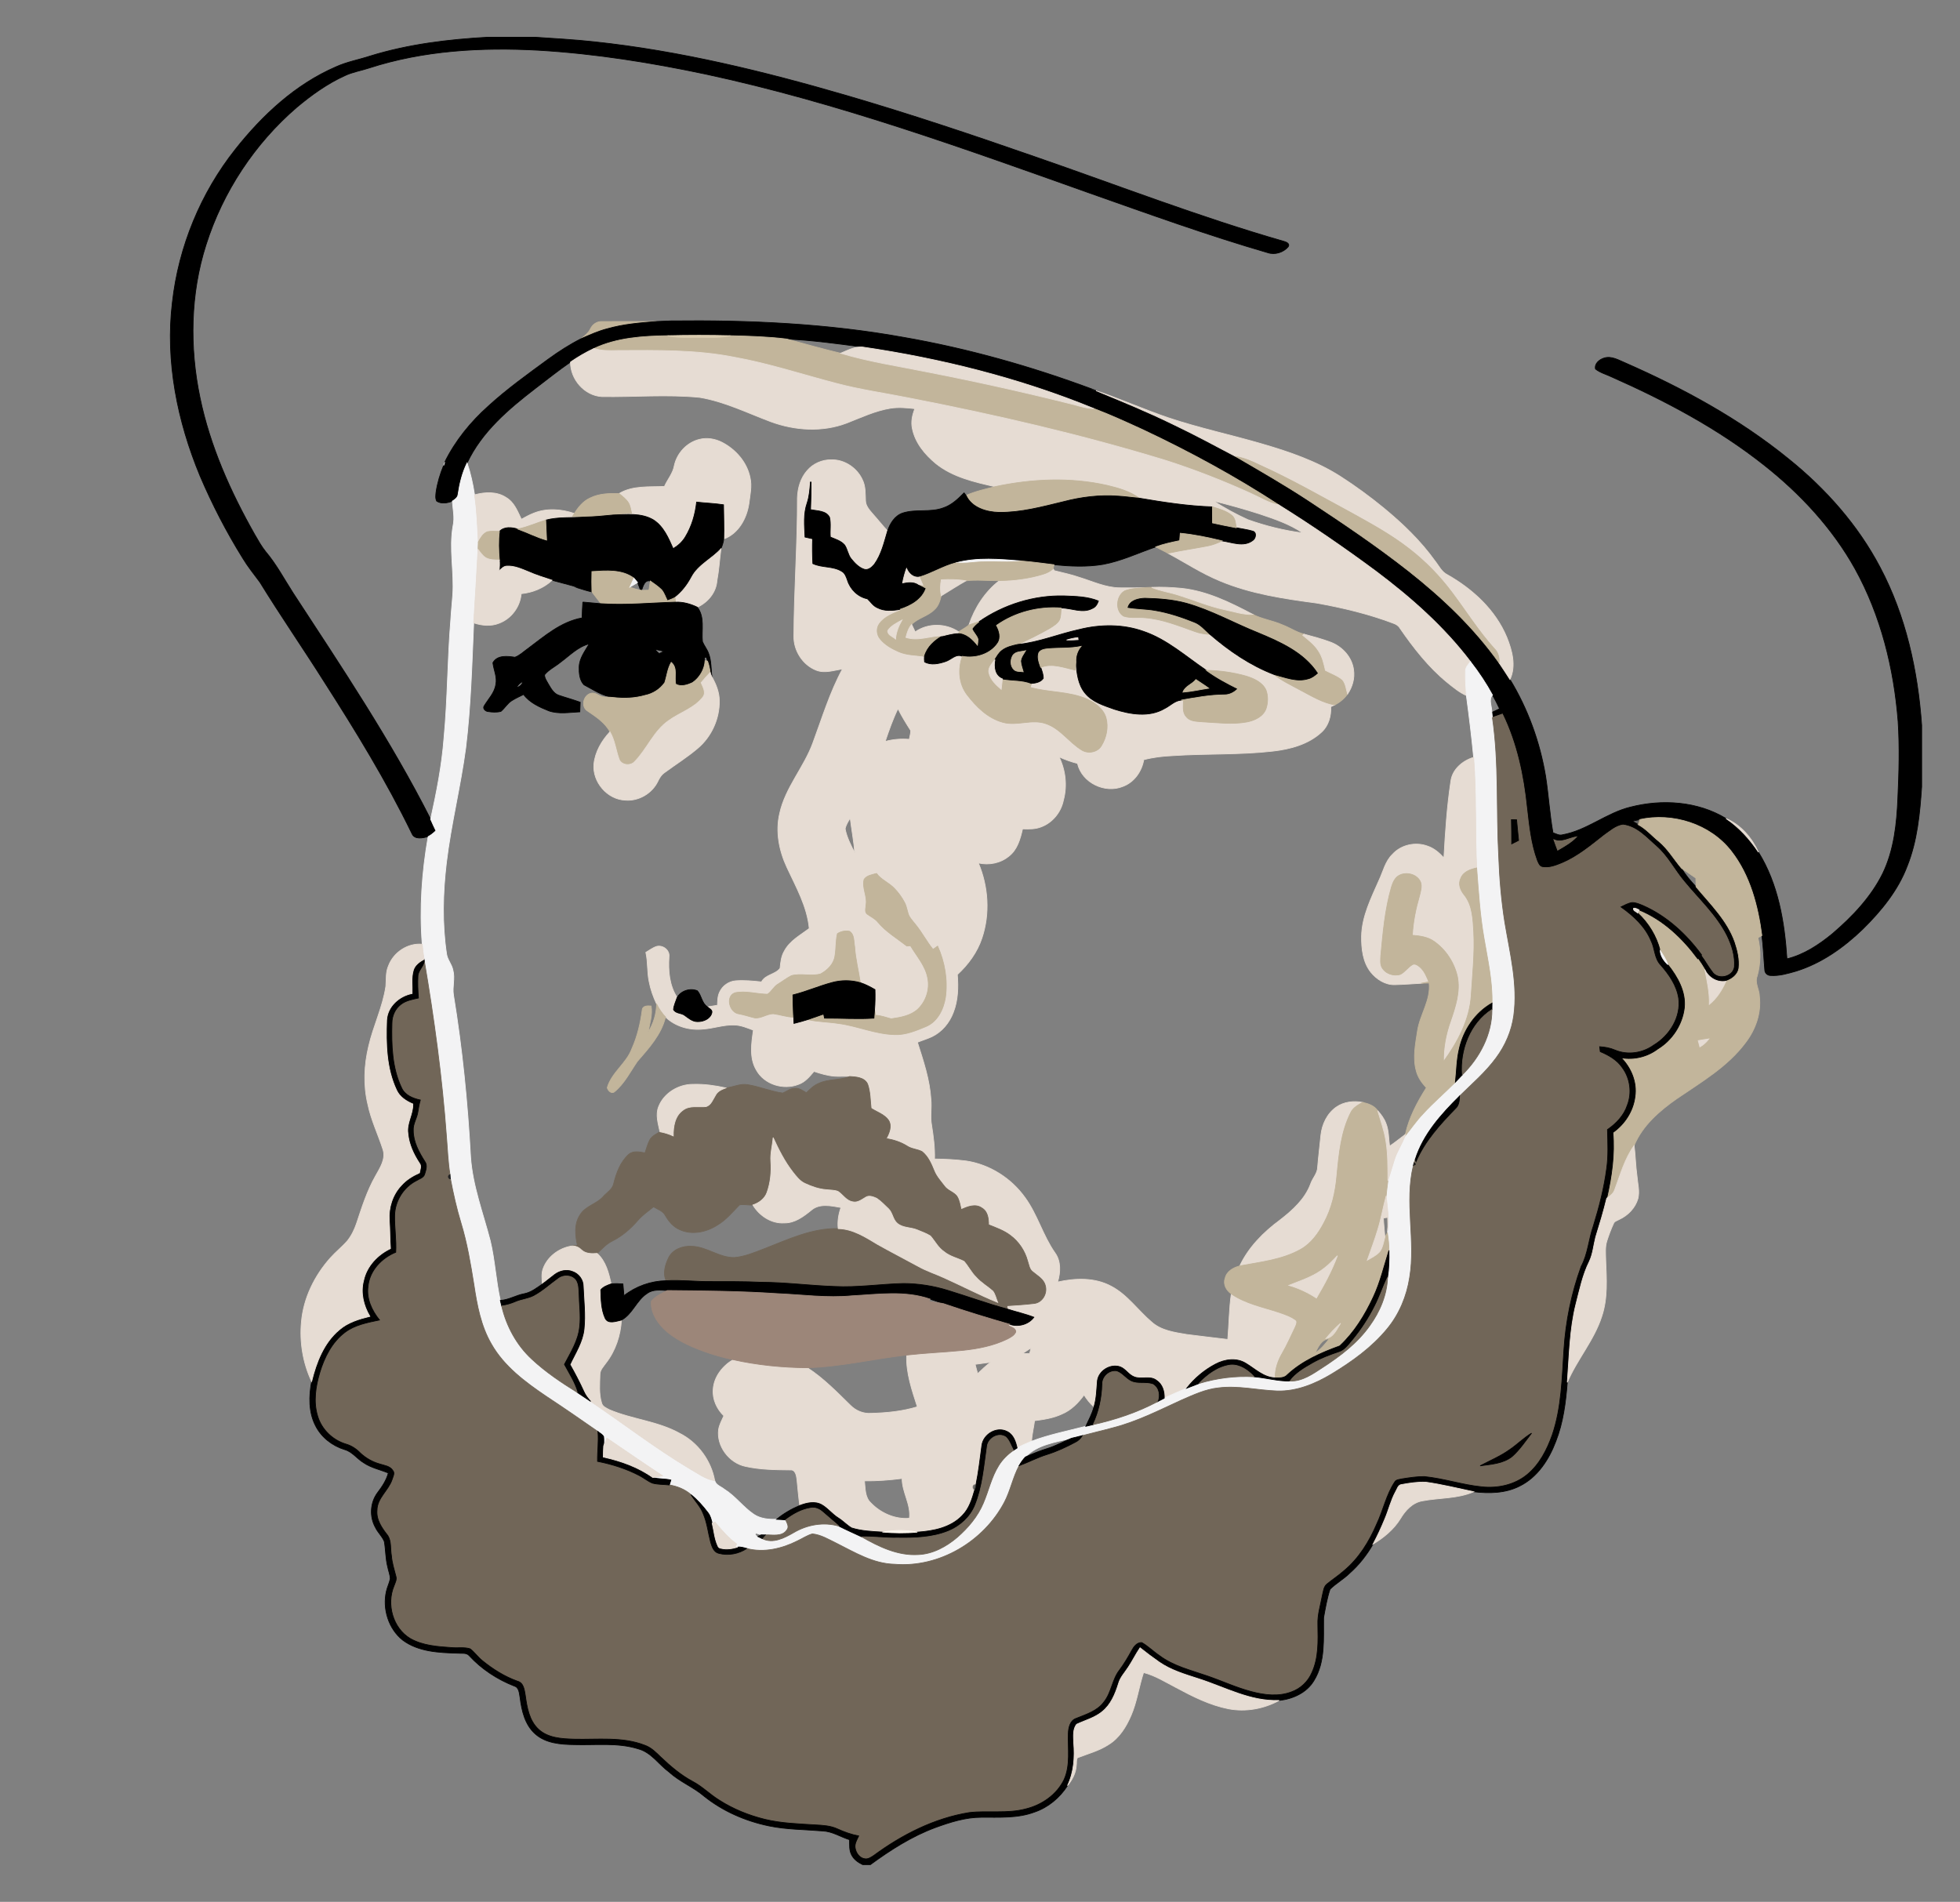 <?xml version="1.0" encoding="utf-8"?>

<!DOCTYPE svg PUBLIC "-//W3C//DTD SVG 1.1//EN" "http://www.w3.org/Graphics/SVG/1.1/DTD/svg11.dtd">
<svg version="1.1" id="Layer_1" xmlns="http://www.w3.org/2000/svg" xmlns:xlink="http://www.w3.org/1999/xlink" x="0px" y="0px"
	 viewBox="-26.057 -25.284 1332.114 1292.567" enable-background="new -26.057 -25.284 1332.114 1292.567"
	 xml:space="preserve">
<rect x="-26.057" y="-25.284" width="1332.114" height="1292.567" fill="#808080" stroke="none"/>
<g>
	<path stroke="#000000" stroke-width="0.5" d="M305.6,0h31.8c13.46,0.94,26.95,1.63,40.37,3.11
		c58.29,6.18,115.42,20.18,171.59,36.54c42.91,12.54,85.31,26.74,127.52,41.45c56.4,19.49,112.12,41.12,169.51,57.62
		c1.62,0.4,4.51,1.6,3.07,3.71c-3.27,3.86-9.06,5.67-13.91,4.01c-40.74-11.83-80.66-26.27-120.66-40.36
		C629.07,75.57,543.1,44.34,453.87,25.16c-37.53-7.96-75.55-14.02-113.88-16.29c-38.63-2.14-78.08,0.05-115.11,12.04
		c-5.53,1.84-11.36,2.73-16.65,5.26c-11.89,5.42-22.61,13.12-32.6,21.49C147.01,72.28,125.42,105.02,114,141
		c-10.73,33.51-11.3,69.77-4.11,104.07c6.82,32.86,20.66,63.81,37.14,92.89c2.32,3.96,4.52,8.02,7.41,11.61
		c7.34,8.65,12.63,18.74,18.76,28.24c32.77,50.2,66.3,100.13,93.43,153.7c1.16,2.62,2.34,5.22,3.61,7.79
		c-1.59,1.57-3.33,3-5.31,4.03c-3.68,0.91-9.3,2.3-11.1-2.25c-17.28-35.57-37.99-69.35-59.3-102.63
		c-14.41-22.84-29.79-45.06-43.95-68.06c-3.98-5.37-8.21-10.57-11.66-16.32c-11.1-17.85-20.78-36.59-29.02-55.93
		c-15.37-37.06-23.66-77.81-18.81-117.93c4.24-37.83,19.28-74.38,42.97-104.18c18.33-23.12,40.74-43.98,68.09-55.83
		c7.51-3.45,15.7-4.88,23.51-7.45C251.56,4.77,278.62,1.5,305.6,0z"/>
	<path fill="#C2B59B" stroke="#C2B59B" stroke-width="0.5" d="M375.25,198.14c1.43-2.91,4.36-5.04,7.7-4.89
		c12.41-0.12,24.82,0.03,37.23-0.03c-11.14,0.88-22.38,1.79-33.18,4.86c-6.31,1.56-12.21,4.29-18.14,6.87
		C371.28,202.97,373.88,201.04,375.25,198.14z"/>
	<path stroke="#000000" stroke-width="0.5" d="M420.18,193.22c3.28-0.17,6.56-0.31,9.85-0.41c52.85-0.63,105.93,1.78,158.03,11.18
		c43.61,7.6,86.36,19.65,127.83,35.05c0.56,0.22,1.67,0.67,2.22,0.89l0.74,0.29c17.54,7.22,35.11,14.41,52.16,22.76
		c14.51,6.91,28.67,14.51,42.87,22.04c16.58,9.68,33.25,19.24,49.31,29.79c23.18,15.25,46.24,30.77,68.07,47.93
		c23,18.14,44.51,38.53,61.54,62.48c2.54,3.71,4.96,7.51,7.4,11.29c12.2,20.08,20.34,42.56,24.21,65.72
		c1.99,12.78,2.73,25.73,5.01,38.47c2.07,0.66,4.16,2.05,6.43,1.39c16.68-2.97,29.91-14.89,46.28-18.84
		c21.51-5.52,45.61-3.93,64.87,7.74c8.92,5.98,16.19,14.03,22.1,22.94c13.42,21.66,17.73,47.42,19.34,72.47
		c11.6-2.82,21.77-9.6,30.9-17.08c13.53-11.58,26.19-24.81,34.17-40.91c7.7-15.95,9.6-33.92,10.31-51.39
		c0.8-17.32,1.28-34.69,0.16-52c-2.82-36-11.69-71.98-29.26-103.73c-15.3-27.48-37.1-50.93-61.68-70.37
		c-31.49-24.97-67.27-43.89-103.89-60.11c-3.63-1.71-7.65-2.78-10.84-5.29c-0.82-3.7,2.71-6.52,5.88-7.46
		c5.05-1.59,9.87,1.45,14.39,3.31c39.31,17.29,77.47,38,110.88,65.19c25.22,20.27,47.17,44.99,62.27,73.73
		c17.52,33.02,25.63,70.24,28.27,107.32v41.79c-1.24,18.22-2.96,36.75-9.8,53.87c-6.24,16.56-17.66,30.51-30.13,42.81
		c-12.93,12.5-28.07,23.28-45.38,28.66c-5.68,1.62-11.53,3.39-17.5,2.96c-2.07-0.08-3.85-1.73-3.82-3.84
		c-0.71-7.77-0.94-15.59-1.97-23.33c-2.66-20.18-8.03-40.86-20.74-57.19c-14.32-18.55-39.85-26.57-62.47-21.59
		c-1.65,0.34-3.28,0.7-4.9,1.08c1.27,0.73,2.56,1.47,3.86,2.21c5.5,2.87,9.54,7.69,14.32,11.54
		c6.18,5.14,10.18,12.22,15.36,18.26c2.61,4.68,6.21,8.67,9.83,12.58c9.79,11.75,21.26,22.81,26.46,37.57
		c1.91,5.71,3.39,11.8,2.69,17.85c-0.78,4.49-4.76,7.43-8.84,8.79c-6.07,1.03-11.8-2.42-14.33-7.89
		c-1.47-2.56-3.09-5.02-4.81-7.41c0.86-0.88,1.73-1.75,2.61-2.61c2.89,3.79,5.1,8.05,8.07,11.78
		c3.79,4.64,12.72,2.48,13.68-3.55c0.61-7.37-1.73-14.7-4.93-21.26c-7.13-14.13-19.04-24.92-28.93-37.04
		c-6.43-7.63-10.93-16.81-18.48-23.48c-6.83-5.91-13.34-13.65-22.86-14.78c-4.88,0.7-8.73,4.25-12.65,6.96
		c-9.06,7.12-18.05,14.66-28.77,19.18c-4.22,1.72-8.81,3.53-13.44,2.64c-2.2-0.42-3-2.76-3.77-4.55
		c-4.24-11.5-5.42-23.81-6.82-35.9c-2.23-21.88-6.83-43.84-16.5-63.71c-2.25,0.82-4.5,1.6-6.77,2.36c-0.09-0.87-0.29-2.59-0.38-3.46
		c1.72-0.86,3.46-1.69,5.23-2.49c-1.46-3.19-3.07-6.3-4.8-9.34c-4.34-7.95-9.38-15.52-14.94-22.66
		c-18.03-23.76-40.56-43.66-64.33-61.49c-21.37-15.84-43.32-30.93-65.88-45.01c-29.43-19.16-60.36-36.02-92.13-50.98
		c-11.12-5.11-22.27-10.22-33.7-14.58c-50.42-20.6-103.64-33.94-157.47-41.82c-16.99-2.28-34.01-4.61-51.15-5.4
		c-12.73-1.58-25.6-1.96-38.42-2.27c-14.2-0.35-28.41-0.35-42.6,0c-16.94,0.26-34.5,1.4-50.06,8.7c-5.59,2.6-10.91,5.73-15.98,9.23
		c-8.21,5.66-16,11.9-23.93,17.95c-18.14,13.97-36.44,29.47-46.32,50.63c-3.28,6.64-5.04,13.9-6.12,21.2
		c-0.14,2.3-2.15,3.63-3.91,4.75c-3.37,1.27-7.42,2.06-10.63-0.03c-1.02-1.9-0.63-4.13-0.43-6.17c0.92-6.2,2.73-12.25,5.14-18.03
		c0.19-0.58,0.57-1.72,0.76-2.29c7.14-14.53,17.54-27.26,29.57-38.03c12.8-11.71,26.95-21.82,40.93-32.06
		c7.04-5.11,14.37-9.84,22.14-13.77c5.93-2.58,11.83-5.31,18.14-6.87C397.8,195.01,409.04,194.1,420.18,193.22 M1030.03,545.42
		c0.85,2.37,1.67,4.75,2.59,7.1c4.55-2.62,9.21-5.24,12.87-9.07C1040.36,544.25,1035.2,547.83,1030.03,545.42z"/>
	<path fill="#C2B59B" stroke="#C2B59B" stroke-width="0.5" d="M377.64,211.57c15.56-7.3,33.12-8.44,50.06-8.7
		c7.64,1.83,15.53,1,23.3,1.14c6.45,0.06,12.97,0.37,19.3-1.14c12.82,0.31,25.69,0.69,38.42,2.27c12.18,3.27,24.3,6.75,36.57,9.66
		c19.62,5.88,39.93,8.86,59.96,12.94c33.17,6.47,66.16,13.85,98.93,22.06c4.3,1.22,8.64,2.56,13.16,2.56
		c11.43,4.36,22.58,9.47,33.7,14.58c31.77,14.96,62.7,31.82,92.13,50.98c-6.93-1.22-12.84-5.13-19.17-7.91
		c-18.77-8.53-38-16.05-57.63-22.34c-57.31-17.54-115.81-31.02-174.62-42.46c-16.65-3.35-33.52-5.67-49.94-10.08
		c-22.76-5.95-45.19-13.35-68.38-17.55c-26.13-5.24-52.91-4.75-79.43-4.64C388.52,213.11,382.94,213.21,377.64,211.57z"/>
	<path fill="#D9CBAF" stroke="#D9CBAF" stroke-width="0.5" d="M427.7,202.87c14.19-0.35,28.4-0.35,42.6,0
		c-6.33,1.51-12.85,1.2-19.3,1.14C443.23,203.87,435.34,204.7,427.7,202.87z"/>
	<path fill="#E6DCD3" stroke="#E6DCD3" stroke-width="0.5" d="M545.29,214.8c4.64-1.97,9.39-4.47,14.58-4.26
		c53.83,7.88,107.05,21.22,157.47,41.82c-4.52,0-8.86-1.34-13.16-2.56c-32.77-8.21-65.76-15.59-98.93-22.06
		C585.22,223.66,564.91,220.68,545.29,214.8z"/>
	<path fill="#E6DCD3" stroke="#E6DCD3" stroke-width="0.5" d="M361.66,220.8c5.07-3.5,10.39-6.63,15.98-9.23
		c5.3,1.64,10.88,1.54,16.36,1.37c26.52-0.11,53.3-0.6,79.43,4.64c23.19,4.2,45.62,11.6,68.38,17.55
		c16.42,4.41,33.29,6.73,49.94,10.08c58.81,11.44,117.31,24.92,174.62,42.46c19.63,6.29,38.86,13.81,57.63,22.34
		c6.33,2.78,12.24,6.69,19.17,7.91c22.56,14.08,44.51,29.17,65.88,45.01c23.77,17.83,46.3,37.73,64.33,61.49
		c-1.49,1.95-3.54,3.86-3.41,6.52c-0.14,5.5,0.2,11.01,0.6,16.5c-4.85-2.19-8.96-5.64-13.06-8.94
		c-12.69-10.41-22.87-23.46-32.14-36.9c-1.01-1.73-2.76-2.73-4.6-3.34c-16.8-6.36-34.34-10.52-52-13.68
		c-22.18-2.96-44.64-6.27-65.43-14.94c-12.49-5.09-23.78-12.57-35.63-18.93c8.96-1.95,18.05-3.22,27.05-4.98
		c3.4-0.65,6.63-1.92,9.74-3.42c6.71,0.92,14.52,4.36,20.65-0.13c2.28-1.24,3.21-5.7,0.19-6.48c-3.66-1.1-7.48-1.52-11.21-2.3
		c-0.44-2.95-0.53-6.41-3.06-8.44c-3.73-3.07-8.55-4.34-13.07-5.76c-16.73-0.54-33.29-3.12-49.77-5.91
		c-6.43-4.7-14.21-6.86-21.84-8.69c-25.04-5.66-51.23-4.45-76.21,0.88c-13.95-3.17-28.65-6.48-40.07-15.63
		c-7.47-6.15-14.14-14.13-16.09-23.84c-1.02-4.58,0.01-9.26,1.7-13.54c-5.49-0.63-11.06-1.15-16.54-0.3
		c-10.47,1.69-20.1,6.31-29.9,10.12c-16.52,6.24-35.08,5.05-51.48-0.99c-15.9-5.95-31.37-13.67-48.26-16.5
		c-22.14-2.19-44.4-0.2-66.59-0.54C371.08,243.51,361.65,232.51,361.66,220.8 M798.63,315.17c7.5,4.74,15.3,9.08,23.4,12.74
		c12.09,4.31,24.67,7.42,37.4,9.05c-8.97-6.08-19.32-9.59-29.52-12.99C819.59,320.66,809.15,317.72,798.63,315.17z"/>
	<path opacity="0.55" fill="#393939" stroke="#393939" stroke-width="0.5" enable-background="new    " d="M715.89,239.04
		c0.56,0.22,1.67,0.67,2.22,0.89C717.56,239.71,716.45,239.26,715.89,239.04z"/>
	<path fill="#E6DCD3" stroke="#E6DCD3" stroke-width="0.5" d="M718.85,240.22c16.4,5.62,32.27,12.67,48.68,18.29
		c21.24,7.15,43.22,11.76,64.71,18.08c18.17,5.31,36.33,11.54,52.4,21.74c10.45,6.71,20.49,14.05,30.08,21.95
		c12.75,10.52,24.77,22.09,34.43,35.57c2.67,3.29,4.51,7.55,8.51,9.5c17.23,9.75,32.75,24.03,40.42,42.61
		c3.6,8.93,6.36,19.32,2.12,28.55c-2.44-3.78-4.86-7.58-7.4-11.29c0.24-3.59-0.67-7.18-3.31-9.73
		c-10.73-11.86-19.17-25.48-28.78-38.2c-8.23-10.98-17.86-20.92-28.7-29.33c-11.81-9.27-24.97-16.58-38.06-23.83
		c-21.1-11.4-41.91-23.4-63.78-33.28c-5.21-2.52-10.54-4.88-16.29-5.83c-14.2-7.53-28.36-15.13-42.87-22.04
		C753.96,254.63,736.39,247.44,718.85,240.22z"/>
	<path fill="#E6DCD3" stroke="#E6DCD3" stroke-width="0.5" d="M432.25,291.13c1.81-8.43,8.54-15.71,16.96-17.77
		c5.17-1.34,10.73-0.42,15.44,1.99c9.32,4.81,16.97,13.53,19.08,23.98c1.36,5.86-0.08,11.82-0.78,17.67
		c-1.51,10.07-7.1,20.34-17.11,24.05c0.24-7.76-0.08-15.52-0.15-23.27c-6.07-0.94-12.21-1.11-18.3-1.82
		c-0.91,8.31-3.31,16.56-7.69,23.72c-1.99,3.33-4.93,5.96-8.26,7.92c-3.19-7.23-6.52-15.18-13.47-19.59
		c-8.18-4.82-18.12-3.64-27.19-3.3c4.09-0.78,8.23-1.17,12.4-1.22c-0.58-2.49-0.89-5.15-2.3-7.34c-1.63-2.4-3.99-4.15-6.19-5.98
		c9.25-5.58,20.51-4.35,30.85-4.87C427.67,300.52,431.35,296.39,432.25,291.13z"/>
	<path fill="#C2B59B" stroke="#C2B59B" stroke-width="0.5" d="M813.88,285.02c5.75,0.95,11.08,3.31,16.29,5.83
		c21.87,9.88,42.68,21.88,63.78,33.28c13.09,7.25,26.25,14.56,38.06,23.83c10.84,8.41,20.47,18.35,28.7,29.33
		c9.61,12.72,18.05,26.34,28.78,38.2c2.64,2.55,3.55,6.14,3.31,9.73c-17.03-23.95-38.54-44.34-61.54-62.48
		c-21.83-17.16-44.89-32.68-68.07-47.93C847.13,304.26,830.46,294.7,813.88,285.02z"/>
	<path fill="#E6DCD3" stroke="#E6DCD3" stroke-width="0.5" d="M522.55,294.54c4.03-4.75,10.24-7.45,16.45-7.32
		c8.97-0.23,17.51,5.58,21.13,13.7c2.14,4.36,1.86,9.33,2.07,14.05c0.07,3.34,2.34,6.03,4.41,8.45c3.6,3.98,6.89,8.22,10.57,12.14
		c-2.33,7.76-4.14,15.94-8.95,22.63c-1.66,1.99-4.11,4.27-6.92,3.44c-3.7-1.19-6.45-4.2-8.85-7.11c-2.24-2.78-2.51-6.57-4.52-9.46
		c-2.49-2.85-6.29-3.89-9.65-5.33c-0.43-4.46,0.51-9.03-0.55-13.42c-2.35-4.67-8.5-4.26-12.91-5.23c0.23-6.23,0.45-12.46,0.38-18.7
		c-0.11-0.01-0.33-0.04-0.44-0.05c-0.4,4.76-0.7,9.58-2.23,14.14c-2.64,7.45-1.81,15.52-1.47,23.26c1.71,0.4,3.42,0.78,5.14,1.16
		c-0.18,5.62-0.13,11.24,0.18,16.86c6.23,2.96,13.71,1.54,19.64,5.24c2.26,1.22,3.05,3.78,3.86,6.03
		c1.89,6.2,7.17,11.41,13.61,12.67c2.23,2.04,3.86,4.85,6.77,6.06c4.73,2.49,10.26,2,15.34,1.12c0.36,0.07,1.08,0.21,1.44,0.28
		c-5.5,2.42-11.74,4.39-15.4,9.5c-2.26,3.01-1.9,7.41,0.46,10.26c3.19,3.99,7.8,6.55,12.4,8.61c5.57,2.54,11.82,2.29,17.74,3.28
		c-0.1,1.25-0.08,2.51,0.07,3.76c4.28,2.46,9.68,1.26,14.12-0.22c3.98-1.18,7.17-5.66,11.62-3.55c-3.17,8.56-2.47,18.62,3.12,26.05
		c6.22,8.14,14.07,15.96,24.23,18.76c9.59,2.77,19.59-2.38,29.13,0.86c10.07,3.28,15.99,12.87,24.82,18.15
		c4.27,2.55,10.58,1.35,13.15-3.05c3.46-5.62,4.9-12.73,3.09-19.15c-1.84-5.94-7.19-9.94-12.6-12.45
		c-12.26-5.48-26.06-4.46-38.81-8.03c0.24-0.92,0.49-1.83,0.75-2.73c2.93-0.21,6.29-0.84,8.06-3.46c0.07-2.6-0.93-5.06-1.73-7.47
		c7.82-3.16,15.78,0.26,23.49,1.86c0.15-1.81,0.31-3.62,0.44-5.43c0.6,7.26,1.34,15.09,6.11,20.97c4.94,6.18,12.86,8.52,20.01,11.09
		c10.87,3.45,23.66,5.63,34.03-0.43c3.83-1.86,6.93-5.41,11.38-5.78c0.38,0.02,1.14,0.06,1.52,0.08
		c0.08,3.74-0.89,8.14,1.94,11.18c2.55,3.29,7.09,3.12,10.84,3.48c10.11,0.53,20.36,1.95,30.42,0.1c5.23-1.03,10.95-3.64,12.94-8.98
		c1.38-4.08,1.47-8.72-0.05-12.76c-2.49-5.29-8.27-7.82-13.54-9.44c-8.76-2.47-17.87-3.74-26.96-3.9
		c-13.86-9.35-26.61-20.99-42.69-26.47c-14-5-29.39-4.87-43.69-1.28c-14.01,3.03-27.42,8.74-41.76,10.14
		c7.45-3.41,14.82-7.02,21.91-11.12c2.38-1.49,4.96-3.04,6.38-5.56c1.09-2.54,0.91-5.39,1.15-8.09c7.04-0.06,14.46,3.91,21.17,0.31
		c2.23-0.85,3.43-2.94,4.17-5.08c-7.42-3.03-15.6-3.14-23.49-3.45c-20.47-0.46-40.89,5.92-57.68,17.57
		c-2.28,0.74-4.6,1.36-6.84,2.18c3.94-11.73,10.9-22.54,20.74-30.17c10.02-0.18,20.08-1.41,29.68-4.36
		c2.48-0.76,4.88-1.93,6.8-3.71c0.22,0.34,0.66,1.02,0.88,1.36c5.75,1.46,11.59,2.64,17.2,4.62c8.94,2.74,17.69,6.95,27.22,7.03
		c5.74,0.02,11.5,0.11,17.24-0.16c-4.63,0.55-9.48,0.45-13.84,2.24c-5.87,3.3-6.77,13.57-0.79,17.16c4.76,1.58,9.9,0.55,14.82,1.1
		c11.73,0.96,22.71,5.49,33.69,9.38c3.28,1.21,6.76,1.72,10.24,1.93c13,11.21,27.37,21.06,43.48,27.23
		c5.51,4.46,12.01,7.37,18.18,10.78c7.42,3.88,14.71,8.41,23.1,9.89c-0.92,0.43-1.82,0.85-2.72,1.27
		c0.34,6.24-1.48,12.83-6.16,17.17c-8.98,8.39-21.36,11.68-33.27,13.02c-22.59,2.59-45.39,1.54-68.04,3.07
		c-6.61,0.28-13.2,1.07-19.61,2.74c-1.35,7.9-6.48,15.29-14.15,18.14c-12.26,5.06-27.91-2.53-30.9-15.61
		c-4.31-1.1-8.51-2.56-12.52-4.46c4.42,9.13,5.62,19.73,2.94,29.55c-1.62,7.99-7.31,15.08-14.98,17.99
		c-4.05,1.65-8.49,1.56-12.78,1.41c-1.52,6.76-3.55,14.17-9.32,18.58c-5.71,4.72-13.54,6.23-20.71,4.6
		c6.78,15.98,7.99,34.5,2.44,51.02c-3.18,9.62-9.33,18-16.72,24.84c0.71,8.61,0.45,17.53-2.73,25.68
		c-2.62,7.02-7.74,13.23-14.55,16.5c-3.2,1.49-6.6,2.48-9.85,3.81c4.02,12.69,8.37,25.45,9.17,38.84
		c0.62,5.84-0.64,11.74,0.47,17.54c1.21,7.58,2.21,15.25,1.99,22.95c7.21,0.06,14.43,0.45,21.59,1.36
		c15.9,2.41,30.46,11.72,39.81,24.73c8.51,11.58,12.17,25.87,20.4,37.62c4.22,5.76,3.82,13.38,1.85,19.91
		c11.96-2.7,25.23-3.13,36.32,2.82c11.11,5.79,18.26,16.48,27.64,24.43c6.51,5.8,15.53,6.99,23.8,8.39
		c9.28,1.18,18.57,2.29,27.87,3.38c0.88-10.33,0.93-20.72,2.39-31c9.75,6.71,21.54,8.95,32.58,12.61c4.08,1.45,8.36,2.79,11.75,5.6
		c0.57,1.67-0.39,3.28-1.01,4.79c-2.85,5.78-5.36,11.73-8.63,17.29c-2.97,5.1-5,10.85-4.82,16.82c-7.9-0.27-13.59-6.06-19.96-9.88
		c-6.33-3.97-14.48-2.79-20.77,0.6c-7.51,3.97-14.19,9.61-19.42,16.28c-5.13,2.18-10.26,4.35-15.27,6.79
		c0.17-4.55-1.22-9.41-5.19-12.04c-4.49-3.57-10.52-0.36-15.46-2.51c-3.62-1.45-5.61-5.29-9.25-6.71
		c-6.56-2.34-14.55,2.45-15.52,9.36c-0.53,5.97-0.58,12.06-2.36,17.85c-2.65-2.35-4.87-5.12-6.72-8.13
		c-3.93,5.38-8.76,10.33-15,12.95c-5.85,2.76-12.3,3.74-18.65,4.55c-0.54,4.66-1.81,9.23-2.01,13.94c-3.35,1.39-6.69,2.83-9.85,4.6
		c-0.96-4.33-2.54-9.19-6.86-11.22c-7.02-3.62-16.15,1.85-17.1,9.48c-1.2,8.96-2.2,17.95-4.02,26.82
		c-2.31-0.89-2.8,2.69-0.83,3.37c-1.81,6.27-3.77,12.85-8.55,17.56c-7.83,8.17-19.64,10.48-30.48,11.18
		c-7.8-1.53-15.91-1.46-23.72-0.03c-7.01-0.41-14.19-0.71-20.93-2.82c-3.28-1.91-5.86-4.83-9.11-6.82
		c-4.03-2.53-6.97-6.45-11.07-8.87c-4.66-2.71-10.33-1.39-15.06,0.44c-0.82-5.79-1.31-11.61-1.88-17.42
		c-0.32-2.68-0.96-7.13-4.57-6.73c-10.14-0.1-20.38-0.19-30.32-2.4c-11.14-2.26-19.93-13.77-18.37-25.16
		c0.57-3.28,2.2-6.23,3.55-9.23c-4.78-4.66-7.83-11.27-7.24-18.03c0.55-8.55,6.39-15.87,13.55-20.14
		c16.54,3.67,33.51,5.36,50.45,5.49c10.98,7.11,20.07,16.55,29.38,25.63c3.66,3.67,8.72,5.72,13.93,5.35
		c10.58-0.28,21.27-1.3,31.43-4.43c-3.65-11.42-7.72-23-7.24-35.18c12.72-1.44,25.52-1.95,38.25-3.2
		c10.39-1.11,20.85-3.13,30.29-7.77c2.14-1.16,4.6-2.37,5.6-4.75c0.1-2.78-3.5-3.13-5.23-4.58c0.27-0.16,0.83-0.47,1.1-0.62
		c5.8,2.01,12.75,0.21,16.46-4.78c-5.86-2.28-12.03-3.61-18-5.54c-0.09-0.58-0.28-1.74-0.37-2.32c6.19-0.4,12.4-0.77,18.57-1.52
		c5.59-0.62,9.1-6.88,7.56-12.1c-1.03-4.44-5.36-6.63-8.53-9.37c-2.43-1.72-2.64-4.91-3.56-7.49c-1.85-6.85-6-13.05-11.7-17.28
		c-4.4-3.37-9.7-5.18-14.77-7.24c-0.02-4.18-0.56-9.08-4.57-11.38c-4.36-3.14-9.74-0.86-14.08,1.05
		c-0.75-3.08-1.15-6.36-2.89-9.06c-2.21-2.9-6.16-3.74-8.35-6.67c-2.61-3.45-5.67-6.7-7.24-10.79c-1.9-4.68-4.04-9.61-8.07-12.85
		c-3.23-1.73-7.16-1.71-10.24-3.82c-4.29-2.68-9.16-4.23-14.13-5.06c1.98-3.72,4.07-8.35,1.61-12.37
		c-2.81-4.07-7.88-5.59-11.88-8.18c-0.62-5.52-0.51-11.26-2.41-16.53c-2.17-4.55-7.79-4.81-12.17-5.1
		c-3.46-0.38-6.94,0.12-10.4-0.2c-4.75-0.39-9.35-1.76-13.84-3.27c-2.98,3.5-6.04,7.3-10.56,8.83
		c-10.22,4.01-23.21,0.05-28.61-9.73c-4.88-8.21-3.32-18.16-2.03-27.11c-4.19-1.57-8.41-3.41-12.95-3.5
		c-7.16-0.27-14,2.25-21.08,2.77c-9.19,0.98-18.94-1.67-25.66-8.2c-2.5-2.61-4.51-5.66-6.09-8.9c-2.27-4.87-4.1-9.96-5.08-15.24
		c-1.39-6.52-0.73-13.27-2.22-19.78c2.4-1.4,4.63-3.18,7.3-4.04c4.22-1.16,9.04,2.51,8.45,7.01c-0.63,9.44,0.17,19.55,5.52,27.67
		c-0.88,2.71-2.24,5.33-2.46,8.21c1.49,2.76,5.16,2.21,7.46,3.85c2.67,1.92,5.38,4.39,8.89,4.33c3.95,0.1,8.79-1.89,9.72-6.11
		c0.45-1.99-1.89-2.72-2.98-3.91c2.25-0.39,4.51-0.75,6.78-1.08c0.11-3.03,0.13-6.18,1.48-8.97c1.93-4.25,6.23-7.3,10.9-7.65
		c5.85-0.43,11.72,0.1,17.54,0.75c2.64-5.06,9.32-4.94,12.62-9.21c0.41-4.06,0.79-8.26,2.96-11.82
		c3.67-6.96,10.84-10.72,16.88-15.27c-1.38-14.92-8.96-28.19-15.16-41.52c-5.3-11.34-7.86-24.32-4.94-36.67
		c3.82-17.65,16.62-31.41,22.65-48.17c6.24-16.85,11.46-34.19,20.06-50.05c-5.87,0.91-12.06,3.17-17.89,0.86
		c-9.18-3.59-15.42-13.42-15.16-23.23c0.11-31.3,2.49-62.56,2.39-93.86C516.12,306.46,518.05,299.62,522.55,294.54 M584.24,456.35
		c-3.49,7.18-6.13,14.73-8.68,22.29c5.33-1.47,10.87-1.9,16.38-1.43c0.33-1.99,1-3.94,0.99-5.96
		C589.84,466.4,586.8,461.51,584.24,456.35 M548.35,537.98c1.07,5.84,3.9,11.18,6.56,16.43c-0.69-7.96-2.15-15.83-3.15-23.76
		C550.43,532.99,548.91,535.32,548.35,537.98 M561.25,572.34c-1.6,5.76,2.29,11.4,1.31,17.22c-0.01,2.04-1.13,4.63,0.61,6.28
		c2.45,1.88,5.45,3.1,7.43,5.6c5.48,6.61,13,10.98,19.68,16.24c0.81-0.08,1.64-0.16,2.47-0.22
		c4.23,7.15,10.23,13.64,11.74,22.08c1.53,7.6-1.18,15.85-6.82,21.14c-4.87,4.47-11.78,5.54-18.06,6.48
		c-3.52-0.9-6.94-2.31-10.63-2.4c-0.22-1.35-0.43-2.69-0.62-4.02c0.35-4.48,0.4-8.97,0.27-13.45c-3.19-1.81-6.44-3.58-9.95-4.69
		c-1.23-8.19-3.36-16.25-3.87-24.55c-0.71-3.49-0.09-8.18-3.48-10.36c-2.72-0.65-5.93,0.03-8.25,1.59
		c-1.17,4.96-0.78,10.12-1.66,15.13c-0.73,5.47-5.11,9.75-9.76,12.25c-6.45,1.81-13.32-0.59-19.78,1.14
		c-3.26,1.63-6.13,3.93-9.25,5.81c-2.87,1.7-4.24,5.04-7.03,6.82c-7.39-0.04-14.83-2.57-22.21-0.96
		c-6.65,2.57-3.58,13.47,2.68,14.29c3.76,0.67,7.37,1.97,11.1,2.81c4.3,0.24,8.05-2.8,12.32-2.89c4.58,0.59,9,2.18,13.65,2.36
		c0.02-0.57,0.05-1.7,0.07-2.27c0.16,2.16,0.3,4.32,0.37,6.51c3.11-0.8,6.22-1.6,9.27-2.6c6.9,1.55,14,1.53,20.96,2.62
		c12.89,1.68,25.06,7.28,38.17,7.58c7.51,0.32,14.57-2.72,21.37-5.52c7.82-3.32,11.89-11.74,13.16-19.73
		c1.67-11.81-0.44-24.04-5.31-34.88c-1.06,0.72-2.11,1.46-3.15,2.21c-4.26-5.22-7.33-11.27-11.56-16.5c-1.57-2.07-3.41-3.94-4.7-6.2
		c-1.28-2.9-1.5-6.17-2.98-8.99c-1.88-3.63-4.3-6.99-7.17-9.91c-3.64-3.76-8.81-5.72-11.98-10
		C566.7,569.21,563.16,569.63,561.25,572.34 M668.82,894.73c1.63-0.04,3.28-0.09,4.93-0.15c0.33-1.26,0.66-2.52,0.98-3.76
		C672.72,892.07,670.76,893.39,668.82,894.73 M636.69,901.98c0.54,2.12,1.11,4.23,1.71,6.35c2.81-2.74,5.67-5.42,8.82-7.78
		C643.71,901.04,640.2,901.49,636.69,901.98 M561.47,981.18c0.6,5.11,0.23,11.18,4.35,14.97c6.67,6.97,16.51,11.29,26.22,10.45
		c1.17-9.41-5.04-17.71-4.98-27.07C578.58,980.63,570.02,981.29,561.47,981.18z"/>
	<path fill="#F3F3F4" stroke="#F3F3F4" stroke-width="0.5" d="M275.46,291.1c0.19-0.58,0.57-1.72,0.76-2.29
		C276.03,289.38,275.65,290.52,275.46,291.1z"/>
	<path fill="#F3F3F4" stroke="#F3F3F4" stroke-width="0.5" d="M285.29,310.58c1.08-7.3,2.84-14.56,6.12-21.2
		c2.36,7.03,3.97,14.29,5.07,21.63c1.65,10.61,1.98,21.37,2.54,32.08c-0.06,1.66-0.12,3.33-0.19,5
		c-0.91,16.66-1.88,33.32-2.94,49.97c-1.22,28.35-1.99,56.78-5.42,84.98c-3.47,26.12-9.95,51.75-13.11,77.92
		c-2.45,20.55-3,41.48,0.08,62c0.52,4.03,3.6,7.13,4.33,11.11c1.55,5.57-0.54,11.31,0.38,16.92c5.97,36.35,9.61,73.06,11.61,109.84
		c1.32,19.72,8.51,38.29,13.41,57.26c3.18,13.31,3.8,27.08,6.82,40.43c0.29,1.28,0.61,2.56,0.93,3.85
		c3.21,13.68,10.17,26.58,20.55,36.14c9.33,8.7,19.99,15.83,30.8,22.55c3.06,2.02,6.07,4.12,9.14,6.12
		c22.37,15.07,43.73,31.65,66.91,45.5c5.6,3.17,10.89,7.28,17.39,8.4c0.85,3.02,4.26,3.95,6.47,5.76
		c7.52,4.65,12.71,12.06,19.98,17.01c4.55,3.12,10.26,3.59,15.62,3.45c2.05,0.03,4.1,0.26,6.14,0.43c0.87,2.12,2.59,4.62,0.83,6.8
		c-3.22,4.85-9.76,3.21-14.66,3.39c-0.73-0.01-2.2-0.03-2.93-0.04c-1.02-0.48-2.07-0.84-3.15-1.06c-1.82,0.26-0.06,2.11,0.95,2.16
		c0.99,0.46,1.98,0.93,2.99,1.41c7.25,3.7,15.06-0.41,21.4-4.05c9.18-5.44,20.46-7.44,30.8-4.39
		c5.08,2.59,10.32,4.87,15.49,7.29c11.66,6.66,24.59,12.92,38.38,12.04c9.95-0.39,19.07-5.43,26.51-11.75
		c7.4-6.43,13.91-14.15,17.73-23.25c3.62-8.45,5.51-17.67,10.45-25.53c2.53-4.13,6.06-7.56,10.01-10.32
		c0.63-0.4,1.88-1.2,2.5-1.6c3.16-1.77,6.5-3.21,9.85-4.6c11.94-4.49,24.51-6.96,36.84-10.14c1.68-0.41,3.37-0.8,5.08-1.18
		c15.07-3.35,29.85-8.26,43.51-15.52c1.57-0.82,3.14-1.64,4.73-2.42c5.01-2.44,10.14-4.61,15.27-6.79
		c2.78-1.09,5.59-2.11,8.37-3.22c12.1-3.67,24.79-5.28,37.43-4.54c8.15,0.7,16.12,3.01,24.35,2.93c8.46,0.23,15.61-4.9,22.36-9.33
		c11.91-7.72,23.49-16.52,31.79-28.21c6.95-9.58,11.8-20.99,12.2-32.94c0.98-6.05,1.1-12.2,0.96-18.31c0-4.04-0.5-8.04-1.05-12.02
		c0.05-0.37,0.14-1.11,0.18-1.48c1.04-7.85-0.25-15.74-1.05-23.54c0.34-3.43,0.72-6.84,1.19-10.24c1.44-4.63,2.82-9.27,4.23-13.9
		c1.73-5.83,5.24-10.88,7.38-16.54c4.06-4.94,7.62-10.28,12.05-14.92c6.99-7.68,14.91-14.43,22.23-21.78
		c1.61-1.63,3.16-3.33,4.73-5.01c11.76-11.64,20.18-27.42,20.09-44.27c0.02-1.47,0.04-2.93,0.06-4.38
		c0.33-14.87-2.95-29.47-5.44-44.05c-2.77-15.81-3.77-31.84-5-47.83c-1.16-25.04-0.13-50.14-2.05-75.16
		c-1.33-14.03-3.06-28.03-4.94-42c-0.4-5.49-0.74-11-0.6-16.5c-0.13-2.66,1.92-4.57,3.41-6.52c5.56,7.14,10.6,14.71,14.94,22.66
		c-2.93,3.23-0.27,7.93-0.43,11.83c0.09,0.87,0.29,2.59,0.38,3.46c4.59,31.19,2.54,62.81,4.25,94.2c0.57,15.2,1.82,30.41,4.24,45.44
		c3.48,20.75,8.88,41.72,6.01,62.9c-1.44,10.45-5.73,20.41-12.03,28.84c-7.11,9.69-16.29,17.53-24.82,25.91
		c-12.47,12.37-24.71,25.96-30.1,43.05c-0.21,0.58-0.65,1.73-0.86,2.31c-0.1,0.43-0.29,1.29-0.39,1.72
		c-6.19,25.05,1.66,50.92-2.56,76.17c-1.96,12.68-7.02,24.96-15.23,34.87c-10.46,12.76-24.07,22.46-38.08,30.93
		c-11.07,6.62-23.61,11.76-36.72,11.38c-13.3-0.48-26.55-3.81-39.9-2.11c-8.81,0.91-16.9,4.73-24.92,8.2
		c-15.36,7.01-30.51,14.8-46.96,18.97c-6.87,1.9-13.82,3.46-20.69,5.3c-2.44,0.61-4.88,1.18-7.31,1.78
		c-10.85,2.7-23.23,4.24-31.33,12.73c-1.68,1.74-3.05,3.75-4.24,5.85c-4.26,7.89-5.87,16.88-10.02,24.82
		c-14.04,26.73-44.29,44.8-74.7,42.21c-14.43-0.31-27-8.01-39.51-14.28c-5.24-2.53-10.42-5.75-16.32-6.35
		c-3.6,0.99-6.73,3.18-10.1,4.74c-10.51,5.32-22.91,8.27-34.53,5.2c-1.99-0.57-4.01-1.24-6.11-0.95
		c-0.46,0.01-1.37,0.04-1.83,0.06c0.36-0.75,0.72-1.48,1.09-2.2c-5.71-4.05-10.22-9.43-14.64-14.77c-0.5,0.16-1.5,0.48-2,0.64
		c-0.59-2.48-1.24-5.03-2.81-7.08c-3.41-4.49-7.18-8.76-11.58-12.31c-4.12-3.6-9.36-5.71-14.72-6.58
		c0.34-1.12,0.69-2.24,1.05-3.33c-4.01-1.02-8.25-0.52-12.21-1.69c2.17-0.44,4.34-0.85,6.52-1.24
		c-12.71-8.34-25.21-16.99-37.78-25.53c-0.75,1.72-1.52,3.45-2.2,5.22c0.08-2.1,0.19-4.19-0.04-6.27c-0.78-1.59-2.55-2.34-3.85-3.43
		c-11.62-8.11-23.29-16.14-35.12-23.94c-14.27-9.67-28.73-20.36-37.37-35.66c-7.09-12.23-9.71-26.31-11.79-40.11
		c-2.28-14.19-4.63-28.43-8.85-42.2c-2.98-9.8-5.21-19.8-7.12-29.85c-0.07-0.72-0.21-2.14-0.28-2.85
		c-1.47-8.69-1.71-17.51-2.46-26.28c-2.91-39.94-8.35-79.66-15.04-119.13l-0.14-1c-0.54-3.4-0.98-6.81-1.26-10.23
		c-1.93-24.41-0.2-49.02,4.02-73.11c1.98-1.03,3.72-2.46,5.31-4.03c-1.27-2.57-2.45-5.17-3.61-7.79c4.01-18.22,7.66-36.6,9.07-55.24
		c2.54-26.7,2.38-53.57,4.62-80.29c0.3-5.65,0.94-11.26,1.34-16.89c1.09-15.68-2.61-31.43,0.21-47.03
		c1.26-5.55-0.1-11.16-0.49-16.73C283.14,314.21,285.15,312.88,285.29,310.58z"/>
	<path fill="#C2B59B" stroke="#C2B59B" stroke-width="0.5" d="M650.18,305.48c24.98-5.33,51.17-6.54,76.21-0.88
		c7.63,1.83,15.41,3.99,21.84,8.69c-4.74-0.36-9.45-1.1-14.2-1.37c-12.56-0.99-25.22,0.6-37.38,3.78
		c-14.35,3.47-28.85,7.43-43.72,7.25c-8.58-0.19-18.51-3.11-22.41-11.52C636.8,308.64,643.54,307.15,650.18,305.48z"/>
	<path stroke="#000000" stroke-width="0.5" d="M524.77,302.33c0.11,0.01,0.33,0.04,0.44,0.05c0.07,6.24-0.15,12.47-0.38,18.7
		c4.41,0.97,10.56,0.56,12.91,5.23c1.06,4.39,0.12,8.96,0.55,13.42c3.36,1.44,7.16,2.48,9.65,5.33c2.01,2.89,2.28,6.68,4.52,9.46
		c2.4,2.91,5.15,5.92,8.85,7.11c2.81,0.83,5.26-1.45,6.92-3.44c4.81-6.69,6.62-14.87,8.95-22.63c1.71-5.12,4.89-10.31,10.26-12.15
		c8.89-2.9,18.64-0.21,27.48-3.47c5.71-1.83,10.13-6.07,14.26-10.24c0.34,0.43,1.01,1.3,1.34,1.73c3.9,8.41,13.83,11.33,22.41,11.52
		c14.87,0.18,29.37-3.78,43.72-7.25c12.16-3.18,24.82-4.77,37.38-3.78c4.75,0.27,9.46,1.01,14.2,1.37
		c16.48,2.79,33.04,5.37,49.77,5.91c0.04,3.63,0.04,7.27,0.02,10.9c5.35,1.17,10.72,2.3,16.11,3.3c3.73,0.78,7.55,1.2,11.21,2.3
		c3.02,0.78,2.09,5.24-0.19,6.48c-6.13,4.49-13.94,1.05-20.65,0.13c-9.37-2.27-18.8-4.27-28.4-5.18c-0.15,1.67-0.28,3.35-0.39,5.03
		c-5.48,1.13-10.98,2.28-16.23,4.23c-11.94,4.09-23.45,9.66-35.94,11.91c-10.97,1.86-22.19,1.3-33.21,0.23
		c-7.33-0.91-14.66-1.9-22.01-2.54c-14.86-1.18-30.13-2.64-44.71,1.27c-8.63,2.25-16.28,7.13-24.8,9.67
		c-4.14,0.64-7.23-2.36-8.75-5.87c-1.17,3.18-2.01,6.46-2.65,9.79c3.63-0.76,7.58-1.23,10.84,0.98c1.7,0.87,3.41,1.75,5.11,2.65
		c-2.67,7.79-10.35,12.04-17.75,14.39c-5.08,0.88-10.61,1.37-15.34-1.12c-2.91-1.21-4.54-4.02-6.77-6.06
		c-6.44-1.26-11.72-6.47-13.61-12.67c-0.81-2.25-1.6-4.81-3.86-6.03c-5.93-3.7-13.41-2.28-19.64-5.24
		c-0.31-5.62-0.36-11.24-0.18-16.86c-1.72-0.38-3.43-0.76-5.14-1.16c-0.34-7.74-1.17-15.81,1.47-23.26
		C524.07,311.91,524.37,307.09,524.77,302.33z"/>
	<path fill="#E6DCD3" stroke="#E6DCD3" stroke-width="0.5" d="M296.48,311.01c7.09-1.93,15.18-2.37,21.55,1.9
		c5.41,3.21,7.68,9.33,10.27,14.71c2.69-1.42,5.34-2.94,8.19-4.05c8.83-3.64,18.93-2.91,27.83,0.13c-0.3,0.5-0.92,1.49-1.22,1.99
		c2.68,0.16,5.37,0.34,8.07,0.42c-8.76,0.68-17.78-0.16-26.33,2.09c-6.33,1.96-12.42,4.71-18.92,6.09
		c-4.22-1.23-9.19-1.86-12.56,1.61c-2.71-0.04-5.46-0.36-8.13,0.21c-3.03,1.2-4.67,4.3-6.21,6.98
		C298.46,332.38,298.13,321.62,296.48,311.01z"/>
	<path fill="#C2B59B" stroke="#C2B59B" stroke-width="0.5" d="M375.07,313.14c6.11-2.99,12.96-3.19,19.62-2.97
		c2.2,1.83,4.56,3.58,6.19,5.98c1.41,2.19,1.72,4.85,2.3,7.34c-4.17,0.05-8.31,0.44-12.4,1.22c-6.52,0.65-13.05,1.31-19.61,1.4
		c-2.7-0.08-5.39-0.26-8.07-0.42c0.3-0.5,0.92-1.49,1.22-1.99C366.95,319.38,370.37,315.27,375.07,313.14z"/>
	<path stroke="#000000" stroke-width="0.5" d="M447.39,315.96c6.09,0.71,12.23,0.88,18.3,1.82c0.07,7.75,0.39,15.51,0.15,23.27
		c-0.29,2.31-1.05,4.51-1.89,6.66c-6.23,6.89-15.48,10.84-19.91,19.33c-2.81,5.31-6.52,10.14-11.31,13.82
		c-1.69,0.83-3.43,1.52-5.2,2.14c-1.31-2.5-2.12-5.32-3.98-7.49c-2.29-2.26-5.01-4.02-7.61-5.89c-3.88-1.11-4.96,3.59-5.96,6.31
		l-0.74-0.13c-0.64-1.74-1.23-3.49-1.98-5.17c-0.78-1.02-1.6-2-2.45-2.94c-8.15-6.13-19-5.06-28.58-4.52
		c-0.13,4.61-0.12,9.23,0.02,13.85c-3.42-0.8-6.77-1.84-10.11-2.91c-0.54-0.27-1.62-0.79-2.16-1.05c-4.92-1.39-9.9-2.58-14.82-3.98
		c-5.49-1.81-11.03-3.52-16.32-5.87c-4.65-1.88-9.48-4.08-14.61-3.73c-2.14,0.14-3.56,1.91-5.03,3.23c0.22-2.45,0.3-4.9,0.14-7.35
		c-0.53-6.48-0.81-13,0.02-19.46c3.37-3.47,8.34-2.84,12.56-1.61c6.57,2.34,12.79,5.61,19.53,7.51c-0.2-4.54-0.41-9.07-0.61-13.6
		c8.55-2.25,17.57-1.41,26.33-2.09c6.56-0.09,13.09-0.75,19.61-1.4c9.07-0.34,19.01-1.52,27.19,3.3
		c6.95,4.41,10.28,12.36,13.47,19.59c3.33-1.96,6.27-4.59,8.26-7.92C444.08,332.52,446.48,324.27,447.39,315.96z"/>
	<path fill="#C2B59B" stroke="#C2B59B" stroke-width="0.5" d="M798,319.2c4.52,1.42,9.34,2.69,13.07,5.76
		c2.53,2.03,2.62,5.49,3.06,8.44c-5.39-1-10.76-2.13-16.11-3.3C798.04,326.47,798.04,322.83,798,319.2z"/>
	<path fill="#C2B59B" stroke="#C2B59B" stroke-width="0.5" d="M325.92,334.29c6.5-1.38,12.59-4.13,18.92-6.09
		c0.2,4.53,0.41,9.06,0.61,13.6C338.71,339.9,332.49,336.63,325.92,334.29z"/>
	<path fill="#C2B59B" stroke="#C2B59B" stroke-width="0.5" d="M299.02,343.09c1.54-2.68,3.18-5.78,6.21-6.98
		c2.67-0.57,5.42-0.25,8.13-0.21c-0.83,6.46-0.55,12.98-0.02,19.46c-3.08-0.09-6.36,0-9.14-1.51c-2.31-1.36-3.77-3.69-5.37-5.76
		C298.9,346.42,298.96,344.75,299.02,343.09z"/>
	<path fill="#C2B59B" stroke="#C2B59B" stroke-width="0.5" d="M776.1,337.13c9.6,0.91,19.03,2.91,28.4,5.18
		c-3.11,1.5-6.34,2.77-9.74,3.42c-9,1.76-18.09,3.03-27.05,4.98c-2.74-1.46-5.5-2.88-8.23-4.32c5.25-1.95,10.75-3.1,16.23-4.23
		C775.82,340.48,775.95,338.8,776.1,337.13z"/>
	<path fill="#E6DCD3" stroke="#E6DCD3" stroke-width="0.5" d="M298.83,348.09c1.6,2.07,3.06,4.4,5.37,5.76
		c2.78,1.51,6.06,1.42,9.14,1.51c0.16,2.45,0.08,4.9-0.14,7.35c1.47-1.32,2.89-3.09,5.03-3.23c5.13-0.35,9.96,1.85,14.61,3.73
		c5.29,2.35,10.83,4.06,16.32,5.87c-5.72,5.33-13.25,8.37-20.99,9.14c-0.69,8.82-6.67,16.91-14.95,20.04
		c-5.54,2.27-11.77,1.66-17.33-0.2C296.95,381.41,297.92,364.75,298.83,348.09z"/>
	<path fill="#E6DCD3" stroke="#E6DCD3" stroke-width="0.5" d="M444.04,367.04c4.43-8.49,13.68-12.44,19.91-19.33
		c-0.97,7.22-1.38,14.52-2.73,21.7c-0.59,8.04-6.21,14.67-13.33,18c-4.64-2.22-9.67-3.68-14.85-3.44c-0.08-0.78-0.23-2.33-0.31-3.11
		C437.52,377.18,441.23,372.35,444.04,367.04z"/>
	<path fill="#F3F3F4" stroke="#F3F3F4" stroke-width="0.5" d="M623.61,357.26c14.58-3.91,29.85-2.45,44.71-1.27
		c-8.39,1.27-16.88,0.27-25.31,0.58C636.52,356.51,630.09,358.06,623.61,357.26z"/>
	<path fill="#C2B59B" stroke="#C2B59B" stroke-width="0.5" d="M668.32,355.99c7.35,0.64,14.68,1.63,22.01,2.54
		c-0.16,0.67-0.48,2.01-0.64,2.69c-1.92,1.78-4.32,2.95-6.8,3.71c-9.6,2.95-19.66,4.18-29.68,4.36c-7.6,0.29-15.24-0.76-22.8,0.18
		c-5.53-0.96-11.14-1-16.72-0.72c-0.71,3.6-0.75,7.3-0.06,10.92c-0.82,3.4-1.89,6.95-4.59,9.36c-4.41,4.48-11.09,5.61-15.49,10.08
		c-2.1,2.53-3.16,5.67-3.9,8.83c8.3,2.77,16.52-1.2,24.87-1.09c-5.48,3.15-10.52,7.65-12.27,13.95c-5.92-0.99-12.17-0.74-17.74-3.28
		c-4.6-2.06-9.21-4.62-12.4-8.61c-2.36-2.85-2.72-7.25-0.46-10.26c3.66-5.11,9.9-7.08,15.4-9.5c-0.36-0.07-1.08-0.21-1.44-0.28
		c7.4-2.35,15.08-6.6,17.75-14.39c-1.7-0.9-3.41-1.78-5.11-2.65c0.73,0.15,2.2,0.44,2.93,0.58c-0.77-1.84-1.57-3.66-2.37-5.48
		c8.52-2.54,16.17-7.42,24.8-9.67c6.48,0.8,12.91-0.75,19.4-0.69C651.44,356.26,659.93,357.26,668.32,355.99 M577.29,403.3
		c-0.3,2.93,3.48,4.04,5.31,5.75c0.37-4.61,2.09-8.9,4.35-12.88C583.43,398.05,579.61,399.91,577.29,403.3z"/>
	<path fill="#E7DDD4" stroke="#E7DDD4" stroke-width="0.5" d="M587.41,370.85c0.64-3.33,1.48-6.61,2.65-9.79
		c1.52,3.51,4.61,6.51,8.75,5.87c0.8,1.82,1.6,3.64,2.37,5.48c-0.73-0.14-2.2-0.43-2.93-0.58
		C594.99,369.62,591.04,370.09,587.41,370.85z"/>
	<path fill="#C2B59B" stroke="#C2B59B" stroke-width="0.5" d="M376.23,363.17c9.58-0.54,20.43-1.61,28.58,4.52
		c-0.93,2-1.87,4.01-2.79,6.02c2.33,0.92,4.75,1.64,7.22,2.09l0.74,0.13c1.67,0.01,3.33-0.06,5-0.11c0.32-2.07,0.63-4.14,0.96-6.2
		c2.6,1.87,5.32,3.63,7.61,5.89c1.86,2.17,2.67,4.99,3.98,7.49c1.77-0.62,3.51-1.31,5.2-2.14c0.08,0.78,0.23,2.33,0.31,3.11
		c-16.87,0.47-33.76,2.22-50.63,1.05c-2.06-2.66-4.11-5.33-6.16-8C376.11,372.4,376.1,367.78,376.23,363.17z"/>
	<path fill="#F3F3F4" stroke="#F3F3F4" stroke-width="0.5" d="M402.02,373.71c0.92-2.01,1.86-4.02,2.79-6.02
		c0.85,0.94,1.67,1.92,2.45,2.94C405.51,371.65,403.76,372.67,402.02,373.71z"/>
	<path fill="#E6DCD3" stroke="#E6DCD3" stroke-width="0.5" d="M613.69,368.75c5.58-0.28,11.19-0.24,16.72,0.72
		c-5.7,3.23-11.19,6.8-16.78,10.2C612.94,376.05,612.98,372.35,613.69,368.75z"/>
	<path opacity="0.56" fill="#242425" stroke="#242425" stroke-width="0.5" enable-background="new    " d="M363.98,373.06
		c0.54,0.26,1.62,0.78,2.16,1.05C365.6,373.84,364.52,373.32,363.98,373.06z"/>
	<path fill="#C2B59B" stroke="#C2B59B" stroke-width="0.5" d="M752.23,374.07c1.46-0.1,2.92-0.16,4.4-0.16
		c5.82,2.51,12.17,3.29,18.17,5.25c10.41,3.25,20.49,7.58,31.2,9.86c6.43,1.29,12.78,3.59,19.43,3.27
		c6.38,3.27,13.63,4.19,20.16,7.12c4.98,1.86,9.44,4.99,14.63,6.3c-0.21,0.21-0.64,0.61-0.85,0.82c3.88,3.12,7.94,6.22,10.64,10.5
		c2.69,3.97,3.71,8.72,4.76,13.32c3.88,2.04,8.16,3.49,11.57,6.34c2.28,2.69,2.49,6.45,3.49,9.72c-2.29,3.09-5.26,5.68-8.72,7.37
		c-8.39-1.48-15.68-6.01-23.1-9.89c-6.17-3.41-12.67-6.32-18.18-10.78c7.55,1.89,15.48,5.35,23.31,2.89
		c2.41-0.59,4.37-2.16,6.21-3.75c-9.22-14.09-25.24-21.13-40.2-27.39c-16.4-6.54-31.9-15.37-48.97-20.15
		c-9.18-2.49-18.72-3.16-28.19-3.39c-4.41,0.18-10.02,1.37-11.41,6.23c6.02,1.01,12.15,0.97,18.18,1.98
		c9.19,1.52,18.08,4.48,26.72,7.93c4.43,1.6,7.42,5.41,10.87,8.42c-3.48-0.21-6.96-0.72-10.24-1.93
		c-10.98-3.89-21.96-8.42-33.69-9.38c-4.92-0.55-10.06,0.48-14.82-1.1c-5.98-3.59-5.08-13.86,0.79-17.16
		C742.75,374.52,747.6,374.62,752.23,374.07z"/>
	<path fill="#E6DCD3" stroke="#E6DCD3" stroke-width="0.5" d="M756.63,373.91c6.75-0.32,13.51,0.04,20.24,0.65
		c17.38,1.79,33.31,9.71,48.56,17.73c-6.65,0.32-13-1.98-19.43-3.27c-10.71-2.28-20.79-6.61-31.2-9.86
		C768.8,377.2,762.45,376.42,756.63,373.91z"/>
	<path stroke="#000000" stroke-width="0.5" d="M639.31,397.28c16.79-11.65,37.21-18.03,57.68-17.57c7.89,0.31,16.07,0.42,23.49,3.45
		c-0.74,2.14-1.94,4.23-4.17,5.08c-6.71,3.6-14.13-0.37-21.17-0.31c-15.43-1.14-31.26,2.87-43.93,11.83
		c2.08,3.68,3.46,8.45,0.83,12.25c-5.17,7.49-15.29,10.43-23.98,8.78c-4.45-2.11-7.64,2.37-11.62,3.55
		c-4.44,1.48-9.84,2.68-14.12,0.22c-0.15-1.25-0.17-2.51-0.07-3.76c1.75-6.3,6.79-10.8,12.27-13.95c3.44-0.89,6.91-1.76,10.48-2.03
		c5.72,0.15,9.89,4.2,13.25,8.38c0.16-1.33,0.41-2.65,0.4-3.99c-0.74-2.7-3.13-4.55-4.08-7.16
		C635.85,400.19,637.55,398.68,639.31,397.28z"/>
	<path stroke="#000000" stroke-width="0.5" d="M740.58,387.55c1.39-4.86,7-6.05,11.41-6.23c9.47,0.23,19.01,0.9,28.19,3.39
		c17.07,4.78,32.57,13.61,48.97,20.15c14.96,6.26,30.98,13.3,40.2,27.39c-1.84,1.59-3.8,3.16-6.21,3.75
		c-7.83,2.46-15.76-1-23.31-2.89c-16.11-6.17-30.48-16.02-43.48-27.23c-3.45-3.01-6.44-6.82-10.87-8.42
		c-8.64-3.45-17.53-6.41-26.72-7.93C752.73,388.52,746.6,388.56,740.58,387.55z"/>
	<path stroke="#000000" stroke-width="0.5" d="M370.06,383.91c4.11,0.4,8.22,0.78,12.35,1.11c16.87,1.17,33.76-0.58,50.63-1.05
		c5.18-0.24,10.21,1.22,14.85,3.44c5.19,6.71,2.72,15.56,3.47,23.34c1.1,2.73,3.06,5.04,4.08,7.82c2.08,5.22,1.63,10.92,2.44,16.38
		c-0.51-1.03-0.96-2.08-1.26-3.17c-0.3-2.62-0.88-5.2-1.78-7.68c-0.15-0.57-0.46-1.71-0.62-2.28c-1.32-1.57-1.97,1.02-1.06,1.88
		c-0.31,5.93-3.64,11.61-8.5,14.95c-3.49,1.63-7.85,3.11-11.48,1.05c-1.07-4.95,1.5-11.03-3.04-14.82
		c-2.49,4.25-2.89,9.21-4.4,13.79c-3.12,4.46-7.99,7.58-13.33,8.66c-6.89,1.97-14.16,2.3-21.25,1.47
		c-7.53-0.78-13.8-5.31-20.34-8.68c-3.01-3.14-3.36-8.01-3.26-12.15c0.19-5.95,4.02-10.74,6.84-15.67
		c-7.72,1.95-13.32,7.96-19.55,12.52c-3.51,2.93-7.87,4.89-10.78,8.49c-0.09,2.28,1.41,4.18,2.43,6.1c1.83,3.02,3.6,6.62,7.19,7.84
		c4.84,1.66,9.8,2.97,14.6,4.74c-0.08,2.17-0.17,4.34-0.27,6.52c-6.98,0.33-14.22,1.67-21.01-0.65c-6.37-2.56-12.99-5.5-17.22-11.16
		c-2.69,1.35-5.44,2.59-7.99,4.18c-3.01,1.85-4.74,5.1-7.42,7.33c-2.86,0.74-5.95,0.55-8.85,0.09c-1.8-0.23-3.76-2.15-2.43-3.96
		c2.82-4.66,7.01-8.77,7.81-14.4c1.11-5.07-1.41-9.85-1.97-14.78c2.99-5.37,9.84-4.51,14.97-3.75c3.3-1.19,5.86-3.78,8.7-5.78
		c11.34-8.45,22.55-18.39,36.95-20.95C369.66,391.08,369.82,387.49,370.06,383.91 M418.98,416.05c0.96,0.99,1.87,2.05,3.03,2.84
		c1.08-0.44,2.12-0.99,3.16-1.52C423.12,416.83,421.06,416.39,418.98,416.05 M325.01,442.13c1.95-0.8,3.93-1.84,4.19-4.17
		C327.31,438.8,325.85,440.23,325.01,442.13z"/>
	<path fill="#C2B59B" stroke="#C2B59B" stroke-width="0.5" d="M651.21,399.76c12.67-8.96,28.5-12.97,43.93-11.83
		c-0.24,2.7-0.06,5.55-1.15,8.09c-1.42,2.52-4,4.07-6.38,5.56c-7.09,4.1-14.46,7.71-21.91,11.12c-3.77,0.85-7.73,1.71-10.84,4.15
		c-2.09,1.59-3.34,3.94-4.7,6.12c-1.81,2.68-4.84,5.35-4.1,8.93c1,4.8,4.81,8.25,8.36,11.32c0.27-2.36,0.54-4.72,0.8-7.08
		c6.56,1.22,13.4,0.52,19.72,3.06c-0.26,0.9-0.51,1.81-0.75,2.73c12.75,3.57,26.55,2.55,38.81,8.03
		c5.41,2.51,10.76,6.51,12.6,12.45c1.81,6.42,0.37,13.53-3.09,19.15c-2.57,4.4-8.88,5.6-13.15,3.05
		c-8.83-5.28-14.75-14.87-24.82-18.15c-9.54-3.24-19.54,1.91-29.13-0.86c-10.16-2.8-18.01-10.62-24.23-18.76
		c-5.59-7.43-6.29-17.49-3.12-26.05c8.69,1.65,18.81-1.29,23.98-8.78C654.67,408.21,653.29,403.44,651.21,399.76z"/>
	<path fill="#E7DDD4" stroke="#E7DDD4" stroke-width="0.5" d="M577.29,403.3c2.32-3.39,6.14-5.25,9.66-7.13
		c-2.26,3.98-3.98,8.27-4.35,12.88C580.77,407.34,576.99,406.23,577.29,403.3z"/>
	<path fill="#C3B69B" stroke="#C3B69B" stroke-width="0.5" d="M632.47,399.46c2.24-0.82,4.56-1.44,6.84-2.18
		c-1.76,1.4-3.46,2.91-4.74,4.77c0.95,2.61,3.34,4.46,4.08,7.16c0.01,1.34-0.24,2.66-0.4,3.99c-3.36-4.18-7.53-8.23-13.25-8.38
		l0.47-0.7C627.81,402.58,630.33,401.3,632.47,399.46z"/>
	<path fill="#E6DCD3" stroke="#E6DCD3" stroke-width="0.5" d="M589.65,407.94c0.74-3.16,1.8-6.3,3.9-8.83
		c0.84,1.66,1.63,3.37,2.4,5.08c8.71-6.13,20.74-5.94,29.52-0.07l-0.47,0.7c-3.57,0.27-7.04,1.14-10.48,2.03
		C606.17,406.74,597.95,410.71,589.65,407.94z"/>
	<path stroke="#000000" stroke-width="0.5" d="M707.46,402.56c14.3-3.59,29.69-3.72,43.69,1.28c16.08,5.48,28.83,17.12,42.69,26.47
		c6.68,4.93,14.03,8.81,21.44,12.51c-2.43,2.51-5.69,4.22-9.24,4.16c-9.88,0.05-19.61,1.92-29.31,3.57
		c-4.45,0.37-7.55,3.92-11.38,5.78c-10.37,6.06-23.16,3.88-34.03,0.43c-7.15-2.57-15.07-4.91-20.01-11.09
		c-4.77-5.88-5.51-13.71-6.11-20.97c-0.31-3.9,0.95-7.68,3.45-10.66c-7.22,1.51-14.63,0.96-21.93,1.56
		c-2.4,0.25-5.29,0.45-6.71,2.7c-1.24,3.32,0.18,6.81,1.26,9.97c0.8,2.41,1.8,4.87,1.73,7.47c-1.77,2.62-5.13,3.25-8.06,3.46
		c-6.32-2.54-13.16-1.84-19.72-3.06c-5.42-2.02-6.1-8.23-5.06-13.17c1.36-2.18,2.61-4.53,4.7-6.12c3.11-2.44,7.07-3.3,10.84-4.15
		C680.04,411.3,693.45,405.59,707.46,402.56 M698.84,409.71c2.61,0.08,5.23-0.09,7.85-0.26c-0.04-0.35-0.14-1.03-0.18-1.38
		C703.89,408.32,701.33,408.94,698.84,409.71 M662.23,420.32c-1.68,2.9-1.7,7.13,0.91,9.51c1.66,1.56,4.14,1.16,6.24,1.44
		c-0.66-2.4-1.61-4.77-1.75-7.27c0.29-2.68,2.08-4.81,3.38-7.05C668.02,417.75,664.08,417.33,662.23,420.32 M777.93,445.14
		c5.9-0.43,11.67-1.78,17.51-2.68c-2.81-2.09-5.81-3.9-8.68-5.88C784.15,439.85,779.43,441,777.93,445.14z"/>
	<path fill="#E6DCD3" stroke="#E6DCD3" stroke-width="0.5" d="M859.37,406.53c0.21-0.21,0.64-0.61,0.85-0.82
		c6.19,1.67,12.42,3.31,18.42,5.6c7.79,3.06,14.22,10.19,15.27,18.65c0.87,5.77-0.83,11.67-4.08,16.45
		c-1-3.27-1.21-7.03-3.49-9.72c-3.41-2.85-7.69-4.3-11.57-6.34c-1.05-4.6-2.07-9.35-4.76-13.32
		C867.31,412.75,863.25,409.65,859.37,406.53z"/>
	<path fill="#E6DCD3" stroke="#E6DCD3" stroke-width="0.5" d="M698.84,409.71c2.49-0.77,5.05-1.39,7.67-1.64
		c0.04,0.35,0.14,1.03,0.18,1.38C704.07,409.62,701.45,409.79,698.84,409.71z"/>
	<path fill="#C2B59B" stroke="#C2B59B" stroke-width="0.5" d="M686.72,415.6c7.3-0.6,14.71-0.05,21.93-1.56
		c-2.5,2.98-3.76,6.76-3.45,10.66c-0.13,1.81-0.29,3.62-0.44,5.43c-7.71-1.6-15.67-5.02-23.49-1.86c-1.08-3.16-2.5-6.65-1.26-9.97
		C681.43,416.05,684.32,415.85,686.72,415.6z"/>
	<path fill="#C2B49B" stroke="#C2B49B" stroke-width="0.5" d="M662.23,420.32c1.85-2.99,5.79-2.57,8.78-3.37
		c-1.3,2.24-3.09,4.37-3.38,7.05c0.14,2.5,1.09,4.87,1.75,7.27c-2.1-0.28-4.58,0.12-6.24-1.44
		C660.53,427.45,660.55,423.22,662.23,420.32z"/>
	<path fill="#E7DDD4" stroke="#E7DDD4" stroke-width="0.5" d="M646.06,431.9c-0.74-3.58,2.29-6.25,4.1-8.93
		c-1.04,4.94-0.36,11.15,5.06,13.17c-0.26,2.36-0.53,4.72-0.8,7.08C650.87,440.15,647.06,436.7,646.06,431.9z"/>
	<path fill="#C2B59B" stroke="#C2B59B" stroke-width="0.5" d="M453.16,423.7c0.42,0.1,1.26,0.3,1.68,0.4
		c0.9,2.48,1.48,5.06,1.78,7.68c-2.14,2.23-4.19,4.54-6.16,6.92c1.28,3.03,3.58,6.76,1.15,9.86c-5.92,7.56-15.61,10.38-23.18,15.87
		c-10.19,7.04-14.65,19.22-23.1,27.87c-2.93,3.35-9.41,2.54-10.73-1.96c-2.12-6.06-2.81-12.63-6.11-18.25
		c-3.39-6.33-9.57-10.29-15.32-14.22c-4.5-2.89-2.79-10.4,2.06-11.88c2.98-0.98,5.53,1.51,8.24,2.33c2.55,0.3,5.13,0.15,7.69,0.48
		c7.09,0.83,14.36,0.5,21.25-1.47c5.34-1.08,10.21-4.2,13.33-8.66c1.51-4.58,1.91-9.54,4.4-13.79c4.54,3.79,1.97,9.87,3.04,14.82
		c3.63,2.06,7.99,0.58,11.48-1.05C449.52,435.31,452.85,429.63,453.16,423.7z"/>
	<path fill="#C2B59B" stroke="#C2B59B" stroke-width="0.5" d="M793.84,430.31c9.09,0.16,18.2,1.43,26.96,3.9
		c5.27,1.62,11.05,4.15,13.54,9.44c1.52,4.04,1.43,8.68,0.05,12.76c-1.99,5.34-7.71,7.95-12.94,8.98
		c-10.06,1.85-20.31,0.43-30.42-0.1c-3.75-0.36-8.29-0.19-10.84-3.48c-2.83-3.04-1.86-7.44-1.94-11.18
		c-0.38-0.02-1.14-0.06-1.52-0.08c9.7-1.65,19.43-3.52,29.31-3.57c3.55,0.06,6.81-1.65,9.24-4.16
		C807.87,439.12,800.52,435.24,793.84,430.31z"/>
	<path fill="#E6DCD3" stroke="#E6DCD3" stroke-width="0.5" d="M450.46,438.7c1.97-2.38,4.02-4.69,6.16-6.92
		c0.3,1.09,0.75,2.14,1.26,3.17c2.77,4.89,4.9,10.3,4.96,16c0.19,12.19-5.31,24.39-14.63,32.27c-7.08,6.06-15.01,10.99-22.5,16.51
		c-2.26,1.5-3.66,3.83-4.77,6.24c-3.98,8.03-12.98,13.31-21.96,12.57c-12.31-0.43-22.48-12.4-21.38-24.58
		c0.86-8.29,5.29-15.85,10.89-21.87c3.3,5.62,3.99,12.19,6.11,18.25c1.32,4.5,7.8,5.31,10.73,1.96c8.45-8.65,12.91-20.83,23.1-27.87
		c7.57-5.49,17.26-8.31,23.18-15.87C454.04,445.46,451.74,441.73,450.46,438.7z"/>
	<path fill="#C3B69C" stroke="#C3B69C" stroke-width="0.5" d="M777.93,445.14c1.5-4.14,6.22-5.29,8.83-8.56
		c2.87,1.98,5.87,3.79,8.68,5.88C789.6,443.36,783.83,444.71,777.93,445.14z"/>
	<path fill="#716658" stroke="#716658" stroke-width="0.5" d="M988.27,462.37c2.27-0.76,4.52-1.54,6.77-2.36
		c9.67,19.87,14.27,41.83,16.5,63.71c1.4,12.09,2.58,24.4,6.82,35.9c0.77,1.79,1.57,4.13,3.77,4.55
		c4.63,0.89,9.22-0.92,13.44-2.64c10.72-4.52,19.71-12.06,28.77-19.18c3.92-2.71,7.77-6.26,12.65-6.96
		c9.52,1.13,16.03,8.87,22.86,14.78c7.55,6.67,12.05,15.85,18.48,23.48c9.89,12.12,21.8,22.91,28.93,37.04
		c3.2,6.56,5.54,13.89,4.93,21.26c-0.96,6.03-9.89,8.19-13.68,3.55c-2.97-3.73-5.18-7.99-8.07-11.78
		c-10.32-14.07-23.63-26.4-39.73-33.49c-2.42-0.98-4.9-2.17-7.56-2.09c-2.69,0.42-5.09,1.79-7.5,2.96
		c8.4,5.96,16.33,13.19,20.38,22.89c2.72,5.29,2.24,12,6.52,16.49c5.73,6.47,10.93,13.96,12.29,22.67
		c1.7,12.81-6.11,25.4-16.89,31.85c-7.5,5.46-17.76,7.02-26.37,3.39c-3.31-1.44-6.86-2.06-10.43-2.29
		c0.12,1.11,0.25,2.22,0.4,3.34c5.77,2.43,11.49,5.66,15.07,10.99c5.32,7.23,6.6,17.12,3.32,25.48
		c-2.28,6.98-7.56,12.43-13.48,16.54c0.22,8.81,0.7,17.67-0.55,26.43c-1.76,13.26-5.08,26.25-9.03,39.01
		c-3.19,9.08-3.67,18.97-8.29,27.57c-6.59,18.11-10.5,37.22-11.73,56.47c-1.3,19.43-1.58,39.35-7.91,57.98
		c-3.56,10.07-8.66,20.07-17.03,26.98c-8.53,7.05-20.07,9.51-30.91,8.34c-13.2-1.32-25.91-5.67-39.11-6.97
		c-5.07-0.02-10.11,0.79-15.1,1.57c-1.69,0.45-3.89,0.38-4.9,2.05c-5.81,8.77-7.83,19.29-12.3,28.7
		c-5.11,11.96-12.16,23.35-22.27,31.73c-3.56,3.17-7.58,5.79-11.28,8.79c-2.45,1.74-2.63,4.98-3.32,7.65
		c-1.2,6.72-3.42,13.34-3.12,20.24c0.21,10.95,0.64,22.41-4.08,32.6c-2.59,6.04-7.72,10.9-13.94,13.05
		c-8.67,3.29-18.23,2.14-26.98-0.18c-10.38-2.7-20.13-7.28-30.25-10.74c-11.05-3.85-22.84-6.6-32.36-13.75
		c-4.18-2.78-7.74-6.45-12.12-8.92c-3.19-0.04-5.28,2.68-6.65,5.22c-2.55,4.66-5.26,9.23-8.43,13.51
		c-5.03,6.41-5.38,15.18-10.49,21.56c-4.48,6.24-12.11,8.49-18.88,11.25c-4.27,1.41-5.31,6.4-5.43,10.36
		c-0.34,10.39,1.58,21.38-2.83,31.21c-4.92,10.28-15.13,17.32-26.04,19.98c-12.56,3.37-25.67,0.99-38.42,2.48
		c-23.72,3.83-45.72,15.04-64.92,29.19c-1.73,1.1-3.58,2.48-5.75,2.27c-3.72-0.29-6.3-3.86-6.86-7.3
		c-0.56-3,1.18-5.69,2.38-8.28c-4.99-0.93-9.78-2.65-14.39-4.74c-4.74-2.22-10.03-2.49-15.15-2.77
		c-11.47-0.73-23.05-1.05-34.26-3.77c-10.92-2.69-21.49-6.94-30.96-13.01c-6.33-3.87-11.56-9.33-18.16-12.77
		c-8.03-4.31-15.01-10.27-21.59-16.51c-3.24-3.16-6.53-6.53-10.9-8.06c-15.35-5.98-32.12-3.72-48.19-4.14
		c-8.28-0.27-17.61-0.74-24-6.71c-6.37-5.88-7.85-14.87-8.99-23.04c-0.64-3.61-1.06-8.56-5.32-9.64
		c-8.79-3.14-16.76-8.17-23.97-14.04c-2.97-2.4-5.18-5.58-8.16-7.95c-3.99-1.31-8.34-0.46-12.47-0.84
		c-9.64-0.67-19.79-1.31-28.36-6.21c-11.73-7.07-16.17-23.19-11-35.61c0.74-2.16,2.12-4.39,1.32-6.72
		c-1.21-4.61-2.65-9.2-3.03-13.97c-0.81-4.5,0.04-9.58-2.44-13.6c-3.93-4.98-8-10.65-7.35-17.36c0.12-8.26,7.75-13.35,10.23-20.74
		c0.55-1.95,2.11-4.38,0.49-6.19c-1.89-3.03-5.68-3.36-8.76-4.37c-4.99-1.37-9.59-3.98-13.34-7.51c-2.76-2.85-6.1-5.04-9.93-6.11
		c-8.97-2.73-16.45-10.01-19.07-19.05c-2.99-9.74-1.33-20.17,1.54-29.73c3.13-10.25,8.23-20.43,16.94-27.04
		c6.78-5.19,15.41-6.72,23.55-8.46c-5.13-6.38-8.94-14.39-7.76-22.78c0.97-10.73,9.19-19.33,18.84-23.27
		c0.48-8.3-0.92-16.55-0.76-24.83c0.11-9.89,6.04-19.44,14.88-23.86c2-1.27,4.91-1.91,5.57-4.52c0.81-2.66,1.94-5.86,0.14-8.36
		c-4.05-6.41-7.95-13.42-7.92-21.23c-0.29-4.45,2.51-8.22,3.12-12.51c0.4-2.75,0.92-5.47,1.67-8.14
		c-5.04-1.09-10.46-3.23-12.72-8.25c-6.55-13.66-6.94-29.23-6.57-44.08c0.04-4.84,2.15-9.71,6.06-12.65
		c3.42-2.68,7.82-3.41,11.95-4.34c-0.37-5.02-0.63-10.06-0.33-15.08c0.23-3.87,3.99-6.39,4.3-10.27
		c6.69,39.47,12.13,79.19,15.04,119.13c0.75,8.77,0.99,17.59,2.46,26.28c-1.64,0.43-1.4,2.7,0.28,2.85
		c1.91,10.05,4.14,20.05,7.12,29.85c4.22,13.77,6.57,28.01,8.85,42.2c2.08,13.8,4.7,27.88,11.79,40.11
		c8.64,15.3,23.1,25.99,37.37,35.66c11.83,7.8,23.5,15.83,35.12,23.94c0.6,6.74-0.41,13.48-0.29,20.23
		c9.81,1.94,19.45,4.96,28.34,9.59c3.07,1.57,5.75,3.87,8.96,5.2c3.74,1.02,7.67,0.82,11.5,1.25c5.36,0.87,10.6,2.98,14.72,6.58
		c2.65,4.31,6.37,7.95,8.23,12.73c2.76,6.28,3.42,13.17,5.17,19.75c0.9,2.95,2.11,6.66,5.54,7.42
		c6.41,1.68,13.45,0.38,18.94-3.29c11.62,3.07,24.02,0.12,34.53-5.2c3.37-1.56,6.5-3.75,10.1-4.74
		c5.9,0.6,11.08,3.82,16.32,6.35c12.51,6.27,25.08,13.97,39.51,14.28c30.41,2.59,60.66-15.48,74.7-42.21
		c4.15-7.94,5.76-16.93,10.02-24.82c6.32-2.29,12.28-5.51,18.72-7.51c6.77-2.08,13.22-5.11,19.47-8.44c1.96-0.98,3.6-2.49,4.69-4.41
		c6.87-1.84,13.82-3.4,20.69-5.3c16.45-4.17,31.6-11.96,46.96-18.97c8.02-3.47,16.11-7.29,24.92-8.2c13.35-1.7,26.6,1.63,39.9,2.11
		c13.11,0.38,25.65-4.76,36.72-11.38c14.01-8.47,27.62-18.17,38.08-30.93c8.21-9.91,13.27-22.19,15.23-34.87
		c4.22-25.25-3.63-51.12,2.56-76.17c1.66-0.45,1.79-1.02,0.39-1.72c0.21-0.58,0.65-1.73,0.86-2.31c0.13,0.37,0.38,1.1,0.51,1.47
		c6.01-13.95,16.35-25.33,26.82-36.08c2.41-2.15,2.68-5.43,2.77-8.44c8.53-8.38,17.71-16.22,24.82-25.91
		c6.3-8.43,10.59-18.39,12.03-28.84c2.87-21.18-2.53-42.15-6.01-62.9c-2.42-15.03-3.67-30.24-4.24-45.44
		C990.81,525.18,992.86,493.56,988.27,462.37 M1001.18,531.78c0.16,5.49,0.14,10.99,0.17,16.49c1.57-0.78,3.13-1.59,4.71-2.38
		c-0.39-4.68-1.02-9.34-1.37-14.02C1003.51,531.81,1002.34,531.78,1001.18,531.78 M999.99,959.97c-6.23,4.44-13.32,7.41-20.06,10.97
		c7.41-1.04,15.58-1.46,21.68-6.3c5.19-4.58,9.02-10.45,13.26-15.87C1009.54,951.99,1005.13,956.47,999.99,959.97z"/>
	<path fill="#E6DCD3" stroke="#E6DCD3" stroke-width="0.5" d="M959.99,505.78c0.97-8.15,8.02-14.08,15.52-16.34
		c1.92,25.02,0.89,50.12,2.05,75.16c-4.27,0.95-9.13,2.58-10.79,7.09c-1.96,3.87-0.19,8.12,2.35,11.21
		c5.72,7.12,5.93,16.65,6.46,25.34c0.73,14.29-0.81,28.56-1.71,42.81c-0.98,16.7-9.25,31.94-18.87,45.23
		c-0.18-9.39,1.64-18.72,4.78-27.54c3.31-9.65,6.76-19.91,4.71-30.22c-2.13-9.57-7.88-18.4-15.94-24.02
		c-4.28-3.04-9.61-3.7-14.69-4.14c0.46-9.07,2.29-18.01,4.82-26.71c0.72-2.98,1.81-6.17,0.84-9.22c-2.17-5.55-9.73-7.51-14.74-4.71
		c-2.9,1.62-4.21,4.89-5.15,7.91c-4.43,15.21-5.77,31.08-7.24,46.8c-0.12,2.51-0.44,5.2,0.66,7.57c2.28,4.43,8.04,6.43,12.7,4.92
		c3.25-1.71,5.25-5.07,8.5-6.79c1.82-0.54,3.48,0.76,4.8,1.86c3,2.63,4.5,6.44,5.99,10.04c-1.76,0.33-3.51,0.68-5.26,0.97
		c-5.94,0.34-11.87,0.81-17.82,0.94c-6.47,0.22-12.43-3.62-16.37-8.52c-5.41-6.82-6.37-15.97-6.28-24.38
		c0.27-13.52,6.48-25.79,11.8-37.9c2.88-6.02,4.26-13,9.23-17.79c5.86-6.51,15.74-8.63,23.87-5.57
		c4.43,1.46,7.99,4.61,11.08,8.01C956.26,540.42,957.37,523,959.99,505.78z"/>
	<path fill="#C2B59B" stroke="#C2B59B" stroke-width="0.5" d="M1088.19,531.75c22.62-4.98,48.15,3.04,62.47,21.59
		c12.71,16.33,18.08,37.01,20.74,57.19c-0.67,0.38-2,1.13-2.66,1.5c2.02,8.56,1.85,17.55-0.5,26.03
		c-1.91,4.7,1.49,9.17,1.5,13.91c1.34,11.24-2.64,22.48-9.44,31.34c-12.21,16.42-30.23,26.84-46.82,38.2
		c-11.76,8.21-23.29,18.23-28.88,31.75c-6.48,9.01-9.41,19.87-13.26,30.12c-0.88,2.62-3.22,4.22-5.38,5.72
		c3.35-14.63,5.53-29.67,4.21-44.7c8.05-5.68,13.81-14.58,15-24.43c1.44-9.7-2.64-19.51-9.42-26.36
		c8.71,1.52,17.82-0.65,24.87-5.99c9.85-5.98,16.74-16.54,18.09-27.99c1.12-10.96-4.64-21-11.19-29.28
		c-1.19-3.49-3.23-6.55-5.25-9.58c-2.47-9.79-7.91-18.7-15.29-25.56c0.24-0.52,0.72-1.57,0.96-2.09
		c16.34,6.65,29.53,19.2,39.89,33.21c1.72,2.39,3.34,4.85,4.81,7.41c1.52,7.8,3.32,15.61,3.04,23.62
		c5.1-4.15,8.67-9.76,11.29-15.73c4.08-1.36,8.06-4.3,8.84-8.79c0.7-6.05-0.78-12.14-2.69-17.85
		c-5.2-14.76-16.67-25.82-26.46-37.57c-0.08-1.99-0.14-3.97-0.16-5.94c-3.28-2.14-6.41-4.48-9.67-6.64
		c-5.18-6.04-9.18-13.12-15.36-18.26c-4.78-3.85-8.82-8.67-14.32-11.54C1087.49,533.94,1087.84,532.84,1088.19,531.75
		 M1128.13,681.98c0.36,1.43,0.73,2.85,1.13,4.29c2.39-1.39,4.44-3.27,6.12-5.46C1132.94,681.14,1130.53,681.56,1128.13,681.98z
		"/>
	<path fill="#E6DCD3" stroke="#E6DCD3" stroke-width="0.5" d="M1147,530.99c10.12,4.35,17.57,13.09,22.1,22.94
		C1163.19,545.02,1155.92,536.97,1147,530.99z"/>
	<path fill="#020201" stroke="#020201" stroke-width="0.5" d="M1001.18,531.78c1.16,0,2.33,0.03,3.51,0.09
		c0.35,4.68,0.98,9.34,1.37,14.02c-1.58,0.79-3.14,1.6-4.71,2.38C1001.32,542.77,1001.34,537.27,1001.18,531.78z"/>
	<path opacity="0.22" fill="#070706" stroke="#070706" stroke-width="0.5" enable-background="new    " d="M1083.29,532.83
		c1.62-0.38,3.25-0.74,4.9-1.08c-0.35,1.09-0.7,2.19-1.04,3.29C1085.85,534.3,1084.56,533.56,1083.29,532.83z"/>
	<path fill="#74695A" stroke="#74695A" stroke-width="0.5" d="M1030.03,545.42c5.17,2.41,10.33-1.17,15.46-1.97
		c-3.66,3.83-8.32,6.45-12.87,9.07C1031.7,550.17,1030.88,547.79,1030.03,545.42z"/>
	<path fill="#C2B59B" stroke="#C2B59B" stroke-width="0.5" d="M966.77,571.69c1.66-4.51,6.52-6.14,10.79-7.09
		c1.23,15.99,2.23,32.02,5,47.83c2.49,14.58,5.77,29.18,5.44,44.05c-11.53,6.53-19.51,18.44-22.31,31.28
		c-1.75,7.34-1.73,14.92-2.57,22.38c-7.32,7.35-15.24,14.1-22.23,21.78c-4.43,4.64-7.99,9.98-12.05,14.92l0.23-1.11
		c2.49-11.44,8.07-21.92,14.29-31.75c-3.07-3.27-5.74-7.03-6.86-11.43c-2.49-8.96-0.52-18.33,0.85-27.31
		c1.69-11.07,9.2-20.87,7.9-32.44c-1.84,0.04-3.66,0.07-5.47,0.2c1.75-0.29,3.5-0.64,5.26-0.97c-1.49-3.6-2.99-7.41-5.99-10.04
		c-1.32-1.1-2.98-2.4-4.8-1.86c-3.25,1.72-5.25,5.08-8.5,6.79c-4.66,1.51-10.42-0.49-12.7-4.92c-1.1-2.37-0.78-5.06-0.66-7.57
		c1.47-15.72,2.81-31.59,7.24-46.8c0.94-3.02,2.25-6.29,5.15-7.91c5.01-2.8,12.57-0.84,14.74,4.71
		c0.97,3.05-0.12,6.24-0.84,9.22c-2.53,8.7-4.36,17.64-4.82,26.71c5.08,0.44,10.41,1.1,14.69,4.14
		c8.06,5.62,13.81,14.45,15.94,24.02c2.05,10.31-1.4,20.57-4.71,30.22c-3.14,8.82-4.96,18.15-4.78,27.54
		c9.62-13.29,17.89-28.53,18.87-45.23c0.9-14.25,2.44-28.52,1.71-42.81c-0.53-8.69-0.74-18.22-6.46-25.34
		C966.58,579.81,964.81,575.56,966.77,571.69z"/>
	<path fill="#C2B59B" stroke="#C2B59B" stroke-width="0.5" d="M561.25,572.34c1.91-2.71,5.45-3.13,8.41-3.98
		c3.17,4.28,8.34,6.24,11.98,10c2.87,2.92,5.29,6.28,7.17,9.91c1.48,2.82,1.7,6.09,2.98,8.99c1.29,2.26,3.13,4.13,4.7,6.2
		c4.23,5.23,7.3,11.28,11.56,16.5c1.04-0.75,2.09-1.49,3.15-2.21c4.87,10.84,6.98,23.07,5.31,34.88
		c-1.27,7.99-5.34,16.41-13.16,19.73c-6.8,2.8-13.86,5.84-21.37,5.52c-13.11-0.3-25.28-5.9-38.17-7.58
		c-6.96-1.09-14.06-1.07-20.96-2.62c3.63-1.24,7.26-2.51,10.87-3.79c0.16,0.71,0.48,2.11,0.63,2.82c11.19-0.1,22.38,0.75,33.56-0.01
		c0.14-2,0.28-3.98,0.45-5.96c0.19,1.33,0.4,2.67,0.62,4.02c3.69,0.09,7.11,1.5,10.63,2.4c6.28-0.94,13.19-2.01,18.06-6.48
		c5.64-5.29,8.35-13.54,6.82-21.14c-1.51-8.44-7.51-14.93-11.74-22.08c-0.83,0.06-1.66,0.14-2.47,0.22
		c-6.68-5.26-14.2-9.63-19.68-16.24c-1.98-2.5-4.98-3.72-7.43-5.6c-1.74-1.65-0.62-4.24-0.61-6.28
		C563.54,583.74,559.65,578.1,561.25,572.34z"/>
	<path fill="#010101" stroke="#010101" stroke-width="0.5" d="M1075.65,591.1c2.41-1.17,4.81-2.54,7.5-2.96
		c2.66-0.08,5.14,1.11,7.56,2.09c16.1,7.09,29.41,19.42,39.73,33.49c-0.88,0.86-1.75,1.73-2.61,2.61
		c-10.36-14.01-23.55-26.56-39.89-33.21c-1.21-0.46-2.47-1.52-3.79-1.05c-0.37,1.59,1.89,2.2,2.83,3.14
		c7.38,6.86,12.82,15.77,15.29,25.56c0.3,3.88,2.55,6.94,5.25,9.58c6.55,8.28,12.31,18.32,11.19,29.28
		c-1.35,11.45-8.24,22.01-18.09,27.99c-7.05,5.34-16.16,7.51-24.87,5.99c6.78,6.85,10.86,16.66,9.42,26.36
		c-1.19,9.85-6.95,18.75-15,24.43c1.32,15.03-0.86,30.07-4.21,44.7c-2.13,8.91-4.81,17.68-7.51,26.43
		c-1.43,5.54-1.84,11.37-4.33,16.6c-4.55,9.1-6.54,19.17-9.09,28.95c-4.37,17.39-4.49,35.4-5.87,53.18
		c-1.07,13.58-2.78,27.31-7.8,40.07c-4.66,12.35-12.45,24.42-24.64,30.4c-9.6,4.9-20.71,5.07-31.18,3.84
		c-10.86-2.3-21.66-4.97-32.65-6.52c-5.48-0.2-10.95,0.65-16.32,1.63c-2.51,0.19-3,3.13-4.13,4.9c-3.21,5.87-4.69,12.43-7.32,18.56
		c-2.37,5.79-5.02,11.48-7.97,17.02c-4.3,7.42-9.64,14.25-16.09,19.92c-4.07,3.98-9.15,6.76-13.17,10.76
		c-2.08,6.22-3.15,12.81-4.35,19.27c-0.24,14.37,1.34,30.04-6.6,42.84c-4.93,8.26-14.34,12.48-23.62,13.46
		c-19.46,0.84-36.81-9.01-54.81-14.75c-9.23-2.99-18.75-5.77-26.8-11.36c-4.4-3.11-8.73-6.3-12.93-9.67
		c-2.89,4.25-5.12,8.9-7.98,13.17c-2.34,3.69-5.56,6.94-6.7,11.28c-2.2,7.01-5.17,14.27-11.08,18.98
		c-5.08,4.17-11.56,5.83-17.39,8.58c-2.66,3.48-2.04,8.21-1.96,12.32c0.88,9.93,0.2,20.29-4.22,29.39
		c-5.26,8.15-13.04,14.71-22.28,17.88c-11.54,4.36-24.06,3.51-36.16,3.59c-10.81-0.02-21.23,3.31-31.29,6.95
		c-16.02,5.93-30.5,15.19-44.22,25.23h-5.24c-3.06-1.47-6.03-3.56-7.56-6.68c-1.65-3.16-1.3-6.83-1.36-10.25
		c-6.12-1.92-11.72-5.7-18.28-5.95c-12.18-1.04-24.5-0.93-36.5-3.43c-15.96-3.29-31.32-9.98-44.07-20.2
		c-7.31-6.27-16.53-9.76-23.65-16.31c-7.13-5.17-12.2-13.51-21.11-15.87c-14.15-4.43-29.15-2.39-43.71-2.87
		c-9.08-0.14-19.12-0.89-26.22-7.22c-7.09-6.18-9.28-15.86-10.4-24.78c-0.55-2.86-0.56-6.92-3.99-7.84
		c-11.49-4.51-22.11-11.46-30.49-20.55c-1.92-2.32-5.25-1.45-7.87-1.74c-12.81-0.37-26.81-0.95-37.47-8.95
		c-9.58-7.67-13.72-21.12-11.08-32.98c0.64-2.95,2.05-5.67,2.67-8.61c-0.07-2.8-1.22-5.45-1.75-8.18
		c-1.43-5.59-1.29-11.42-2.25-17.08c-1.35-3.56-4.4-6.16-6.03-9.58c-4.12-7.26-3.65-16.76,1.27-23.51
		c3.14-4.16,6.11-8.49,7.46-13.58c-5.57-2.31-11.66-3.5-16.72-6.95c-4.56-2.71-7.73-7.55-13.03-8.98
		c-8.37-2.59-15.81-8.36-19.75-16.26c-4.74-9.23-4.52-20.08-2.63-30.03c3.17-12.94,8.26-26.28,18.75-35.07
		c5.84-5.11,13.44-7.37,20.82-9.18c-4.3-7.2-6.48-16.01-4.28-24.26c2.04-9.77,9.46-17.6,18.3-21.81c-0.5-6.44-0.35-12.9-0.83-19.34
		c-0.56-8.47,2.21-17.2,8.04-23.45c3.38-3.88,7.83-6.6,12.49-8.68c0.34-2.22,1.6-4.73-0.12-6.68c-3.95-6.04-7.1-12.81-7.73-20.07
		c-1.07-7.01,3.57-13.09,3.35-20.05c-4.54-1.91-8.99-4.79-11.09-9.43c-6.96-14.78-7.3-31.57-6.72-47.59
		c0.56-9.29,8.53-16.37,17.32-18.06c0.21-5.27-0.71-10.71,0.83-15.84c1.04-3.55,4.22-5.74,7.3-7.44l0.14,1
		c-0.31,3.88-4.07,6.4-4.3,10.27c-0.3,5.02-0.04,10.06,0.33,15.08c-4.13,0.93-8.53,1.66-11.95,4.34c-3.91,2.94-6.02,7.81-6.06,12.65
		c-0.37,14.85,0.02,30.42,6.57,44.08c2.26,5.02,7.68,7.16,12.72,8.25c-0.75,2.67-1.27,5.39-1.67,8.14
		c-0.61,4.29-3.41,8.06-3.12,12.51c-0.03,7.81,3.87,14.82,7.92,21.23c1.8,2.5,0.67,5.7-0.14,8.36c-0.66,2.61-3.57,3.25-5.57,4.52
		c-8.84,4.42-14.77,13.97-14.88,23.86c-0.16,8.28,1.24,16.53,0.76,24.83c-9.65,3.94-17.87,12.54-18.84,23.27
		c-1.18,8.39,2.63,16.4,7.76,22.78c-8.14,1.74-16.77,3.27-23.55,8.46c-8.71,6.61-13.81,16.79-16.94,27.04
		c-2.87,9.56-4.53,19.99-1.54,29.73c2.62,9.04,10.1,16.32,19.07,19.05c3.83,1.07,7.17,3.26,9.93,6.11
		c3.75,3.53,8.35,6.14,13.34,7.51c3.08,1.01,6.87,1.34,8.76,4.37c1.62,1.81,0.06,4.24-0.49,6.19c-2.48,7.39-10.11,12.48-10.23,20.74
		c-0.65,6.71,3.42,12.38,7.35,17.36c2.48,4.02,1.63,9.1,2.44,13.6c0.38,4.77,1.82,9.36,3.03,13.97c0.8,2.33-0.58,4.56-1.32,6.72
		c-5.17,12.42-0.73,28.54,11,35.61c8.57,4.9,18.72,5.54,28.36,6.21c4.13,0.38,8.48-0.47,12.47,0.84
		c2.98,2.37,5.19,5.55,8.16,7.95c7.21,5.87,15.18,10.9,23.97,14.04c4.26,1.08,4.68,6.03,5.32,9.64
		c1.14,8.17,2.62,17.16,8.99,23.04c6.39,5.97,15.72,6.44,24,6.71c16.07,0.42,32.84-1.84,48.19,4.14
		c4.37,1.53,7.66,4.9,10.9,8.06c6.58,6.24,13.56,12.2,21.59,16.51c6.6,3.44,11.83,8.9,18.16,12.77
		c9.47,6.07,20.04,10.32,30.96,13.01c11.21,2.72,22.79,3.04,34.26,3.77c5.12,0.28,10.41,0.55,15.15,2.77
		c4.61,2.09,9.4,3.81,14.39,4.74c-1.2,2.59-2.94,5.28-2.38,8.28c0.56,3.44,3.14,7.01,6.86,7.3
		c2.17,0.21,4.02-1.17,5.75-2.27c19.2-14.15,41.2-25.36,64.92-29.19c12.75-1.49,25.86,0.89,38.42-2.48
		c10.91-2.66,21.12-9.7,26.04-19.98c4.41-9.83,2.49-20.82,2.83-31.21c0.12-3.96,1.16-8.95,5.43-10.36
		c6.77-2.76,14.4-5.01,18.88-11.25c5.11-6.38,5.46-15.15,10.49-21.56c3.17-4.28,5.88-8.85,8.43-13.51
		c1.37-2.54,3.46-5.26,6.65-5.22c4.38,2.47,7.94,6.14,12.12,8.92c9.52,7.15,21.31,9.9,32.36,13.75
		c10.12,3.46,19.87,8.04,30.25,10.74c8.75,2.32,18.31,3.47,26.98,0.18c6.22-2.15,11.35-7.01,13.94-13.05
		c4.72-10.19,4.29-21.65,4.08-32.6c-0.3-6.9,1.92-13.52,3.12-20.24c0.69-2.67,0.87-5.91,3.32-7.65c3.7-3,7.72-5.62,11.28-8.79
		c10.11-8.38,17.16-19.77,22.27-31.73c4.47-9.41,6.49-19.93,12.3-28.7c1.01-1.67,3.21-1.6,4.9-2.05
		c4.99-0.78,10.03-1.59,15.1-1.57c13.2,1.3,25.91,5.65,39.11,6.97c10.84,1.17,22.38-1.29,30.91-8.34
		c8.37-6.91,13.47-16.91,17.03-26.98c6.33-18.63,6.61-38.55,7.91-57.98c1.23-19.25,5.14-38.36,11.73-56.47
		c4.62-8.6,5.1-18.49,8.29-27.57c3.95-12.76,7.27-25.75,9.03-39.01c1.25-8.76,0.77-17.62,0.55-26.43
		c5.92-4.11,11.2-9.56,13.48-16.54c3.28-8.36,2-18.25-3.32-25.48c-3.58-5.33-9.3-8.56-15.07-10.99
		c-0.15-1.12-0.28-2.23-0.4-3.34c3.57,0.23,7.12,0.85,10.43,2.29c8.61,3.63,18.87,2.07,26.37-3.39
		c10.78-6.45,18.59-19.04,16.89-31.85c-1.36-8.71-6.56-16.2-12.29-22.67c-4.28-4.49-3.8-11.2-6.52-16.49
		C1091.98,604.29,1084.05,597.06,1075.65,591.1z"/>
	<path fill="#E6DFD7" stroke="#E6DFD7" stroke-width="0.5" d="M1084.15,592.07c1.32-0.47,2.58,0.59,3.79,1.05
		c-0.24,0.52-0.72,1.57-0.96,2.09C1086.04,594.27,1083.78,593.66,1084.15,592.07z"/>
	<path fill="#C2B59B" stroke="#C2B59B" stroke-width="0.5" d="M543.08,609.28c2.32-1.56,5.53-2.24,8.25-1.59
		c3.39,2.18,2.77,6.87,3.48,10.36c0.51,8.3,2.64,16.36,3.87,24.55c-6.31-1.84-13.06-1.82-19.38-0.07
		c-8.94,2.39-17.45,6.16-26.45,8.39c0,4.28,0.21,8.56,0.36,12.85c-0.02,0.57-0.05,1.7-0.07,2.27c-4.65-0.18-9.07-1.77-13.65-2.36
		c-4.27,0.09-8.02,3.13-12.32,2.89c-3.73-0.84-7.34-2.14-11.1-2.81c-6.26-0.82-9.33-11.72-2.68-14.29
		c7.38-1.61,14.82,0.92,22.21,0.96c2.79-1.78,4.16-5.12,7.03-6.82c3.12-1.88,5.99-4.18,9.25-5.81c6.46-1.73,13.33,0.67,19.78-1.14
		c4.65-2.5,9.03-6.78,9.76-12.25C542.3,619.4,541.91,614.24,543.08,609.28z"/>
	<path fill="#E6DCD3" stroke="#E6DCD3" stroke-width="0.5" d="M238.03,631c3.47-9.09,13.08-15.48,22.88-14.56
		c0.28,3.42,0.72,6.83,1.26,10.23c-3.08,1.7-6.26,3.89-7.3,7.44c-1.54,5.13-0.62,10.57-0.83,15.84
		c-8.79,1.69-16.76,8.77-17.32,18.06c-0.58,16.02-0.24,32.81,6.72,47.59c2.1,4.64,6.55,7.52,11.09,9.43
		c0.22,6.96-4.42,13.04-3.35,20.05c0.63,7.26,3.78,14.03,7.73,20.07c1.72,1.95,0.46,4.46,0.12,6.68c-4.66,2.08-9.11,4.8-12.49,8.68
		c-5.83,6.25-8.6,14.98-8.04,23.45c0.48,6.44,0.33,12.9,0.83,19.34c-8.84,4.21-16.26,12.04-18.3,21.81
		c-2.2,8.25-0.02,17.06,4.28,24.26c-7.38,1.81-14.98,4.07-20.82,9.18c-10.49,8.79-15.58,22.13-18.75,35.07
		c-5.9-12.58-8.26-26.81-6.92-40.62c1.44-16.19,8.99-31.44,19.76-43.45c3.6-4.05,7.9-7.41,11.46-11.5c2.81-3.51,4.8-7.62,6.23-11.86
		c3.64-10.93,7.12-22.05,12.83-32.12c3.07-5.56,7.37-11.78,5.02-18.42c-3.29-10.11-7.98-19.8-10.15-30.27
		c-3.16-13.02-2.58-26.71,0.55-39.67c3.15-13.77,9.59-26.63,11.66-40.67C236.55,640.34,236.02,635.42,238.03,631z"/>
	<path fill="#F3F3F4" stroke="#F3F3F4" stroke-width="0.5" d="M1102.27,620.77c2.02,3.03,4.06,6.09,5.25,9.58
		C1104.82,627.71,1102.57,624.65,1102.27,620.77z"/>
	<path fill="#E6DCD3" stroke="#E6DCD3" stroke-width="0.5" d="M1135.68,657.36c0.28-8.01-1.52-15.82-3.04-23.62
		c2.53,5.47,8.26,8.92,14.33,7.89C1144.35,647.6,1140.78,653.21,1135.68,657.36z"/>
	<path stroke="#000000" stroke-width="0.5" d="M539.3,642.53c6.32-1.75,13.07-1.77,19.38,0.07c3.51,1.11,6.76,2.88,9.95,4.69
		c0.13,4.48,0.08,8.97-0.27,13.45c-0.17,1.98-0.31,3.96-0.45,5.96c-11.18,0.76-22.37-0.09-33.56,0.01
		c-0.15-0.71-0.47-2.11-0.63-2.82c-3.61,1.28-7.24,2.55-10.87,3.79c-3.05,1-6.16,1.8-9.27,2.6c-0.07-2.19-0.21-4.35-0.37-6.51
		c-0.15-4.29-0.36-8.57-0.36-12.85C521.85,648.69,530.36,644.92,539.3,642.53z"/>
	<path stroke="#000000" stroke-width="0.5" d="M434.16,652.66c2.61-4.66,8.89-6.57,13.74-4.56c2.89,3.2,2.93,8.45,6.89,10.93
		c1.09,1.19,3.43,1.92,2.98,3.91c-0.93,4.22-5.77,6.21-9.72,6.11c-3.51,0.06-6.22-2.41-8.89-4.33c-2.3-1.64-5.97-1.09-7.46-3.85
		C431.92,657.99,433.28,655.37,434.16,652.66z"/>
	<path fill="#C2B59B" stroke="#C2B59B" stroke-width="0.5" d="M420.19,657.04c1.58,3.24,3.59,6.29,6.09,8.9
		c-2.88,11.92-11.36,21.17-19.17,30.16c-4.85,7.08-8.81,15.11-15.56,20.65c-2.01,1.65-4.47-0.81-4.89-2.83
		c3-10.37,13.11-16.52,16.76-26.54c3.71-8.28,5.78-17.17,6.98-26.13c0.23-3.13,3.81-3.03,6.11-2.8c0.96,6.03-0.96,11.93-2.08,17.79
		C418.04,670.52,420.09,663.82,420.19,657.04z"/>
	<path fill="#010101" stroke="#010101" stroke-width="0.5" d="M965.69,687.76c2.8-12.84,10.78-24.75,22.31-31.28
		c-0.02,1.45-0.04,2.91-0.06,4.38c-14.5,9.39-21.26,27.49-20.09,44.27c-1.57,1.68-3.12,3.38-4.73,5.01
		C963.96,702.68,963.94,695.1,965.69,687.76z"/>
	<path fill="#716658" stroke="#716658" stroke-width="0.5" d="M967.85,705.13c-1.17-16.78,5.59-34.88,20.09-44.27
		C988.03,677.71,979.61,693.49,967.85,705.13z"/>
	<path fill="#E6DCD3" stroke="#E6DCD3" stroke-width="0.5" d="M1128.13,681.98c2.4-0.42,4.81-0.84,7.25-1.17
		c-1.68,2.19-3.73,4.07-6.12,5.46C1128.86,684.83,1128.49,683.41,1128.13,681.98z"/>
	<path fill="#716658" stroke="#716658" stroke-width="0.5" d="M551.41,706.35c4.38,0.29,10,0.55,12.17,5.1
		c1.9,5.27,1.79,11.01,2.41,16.53c4,2.59,9.07,4.11,11.88,8.18c2.46,4.02,0.37,8.65-1.61,12.37c4.97,0.83,9.84,2.38,14.13,5.06
		c3.08,2.11,7.01,2.09,10.24,3.82c4.03,3.24,6.17,8.17,8.07,12.85c1.57,4.09,4.63,7.34,7.24,10.79
		c2.19,2.93,6.14,3.77,8.35,6.67c1.74,2.7,2.14,5.98,2.89,9.06c4.34-1.91,9.72-4.19,14.08-1.05c4.01,2.3,4.55,7.2,4.57,11.38
		c5.07,2.06,10.37,3.87,14.77,7.24c5.7,4.23,9.85,10.43,11.7,17.28c0.92,2.58,1.13,5.77,3.56,7.49c3.17,2.74,7.5,4.93,8.53,9.37
		c1.54,5.22-1.97,11.48-7.56,12.1c-6.17,0.75-12.38,1.12-18.57,1.52c0.09,0.58,0.28,1.74,0.37,2.32
		c-13.62-3.69-26.88-8.55-40.37-12.67c-9.79-3.05-20.01-4.68-30.27-4.72c-15.68,0.36-31.28,2.84-46.98,2.01
		c-16.69-0.58-33.29-2.82-49.99-2.86c-11.33-0.57-22.68-0.42-34.02-0.47c-10.14,0.1-20.24-1.19-30.38-0.58
		c-2.28-5.13-0.54-10.96,1.8-15.74c2.87-5.63,9.58-8.04,15.59-7.66c10.24,0.23,18.72,7.81,29.01,7.65
		c7.12-0.59,13.8-3.48,20.41-5.99c16.11-6.27,32.51-14.15,50.19-13.67c10.03,0.19,18.54,5.8,26.84,10.76
		c9.21,5.19,18.64,9.98,27.91,15.07c5.54,3.1,11.62,5.01,17.38,7.66c12.13,5.45,23.93,11.65,36.26,16.66
		c-1.08-2.56-1.6-5.45-3.28-7.68c-3.74-3.27-8.14-5.77-11.44-9.53c-3.24-3.18-5.21-7.35-8.19-10.71c-4.49-2.23-9.61-3.28-13.54-6.56
		c-4.01-2.7-6.17-7.12-9.25-10.68c-2.79-1.76-5.94-2.83-8.96-4.1c-4.38-1.87-9.74-1.21-13.53-4.44
		c-3.13-2.58-3.15-7.19-6.03-9.95c-2.57-2.45-5.04-5.06-7.98-7.07c-2.25-0.99-5.19-2.25-7.47-0.73c-2.71,1.58-5.53,3.92-8.88,3.09
		c-4.32-0.68-6.6-4.82-9.98-7.07c-2.56-1-5.37-0.83-8.05-1.18c-5.06-0.38-9.9-2.12-14.47-4.24c-3.52-1.63-5.87-4.83-8.21-7.78
		c-5.54-7.12-9.61-15.22-13.35-23.38c-0.39,5.39-1.99,10.71-1.56,16.15c0.51,7.14-0.18,14.48-2.62,21.25
		c-1.54,4.23-5.42,7.04-9.58,8.41c-3.02,0.25-6.11-0.64-9.07-0.07c-4.8,4.86-9.19,10.28-15.16,13.79
		c-7.49,4.81-17.45,6.89-25.75,2.93c-4.23-1.89-7.25-5.57-9.52-9.5c-1.61-3.13-5.21-4.15-8.01-5.9c-3.74,2.97-7.7,5.73-10.82,9.38
		c-4.84,5.56-10.49,10.49-17.11,13.81c-4.11,1.95-7.13,5.44-10.41,8.47c-3.76,0.3-7.92,0.32-10.81-2.51
		c-2.18-2.19-5.15-3.06-8.16-2.2c1.83-0.35,3.68-0.6,5.53-0.85c-1.49-6.84-2.25-14.64,1.9-20.74c3.62-5.98,11.23-7.23,15.69-12.33
		c2.45-2.82,6.27-4.85,7.08-8.74c1.8-7.27,4.52-14.8,10.23-19.93c3.11-2.65,7.42-1.71,11.05-1c1.04-2.94,1.79-6.01,3.23-8.78
		c1.46-2.74,4.45-4.01,6.94-5.6c3.13,0.54,6.17,1.52,9.06,2.84c-0.07-6.36,1.02-13.66,6.66-17.57c4.51-3.45,10.4-1.83,15.6-2.36
		c3.48-1.05,4.65-4.94,6.43-7.71c1.35-2.77,4.34-3.99,7.05-5.01c4.96-0.45,9.67-3.06,14.74-2.2c8.12,1.29,15.8,4.63,23.95,5.72
		c2.7-1.11,5.08-3.24,8.13-3.28c2.98-0.22,5.49,1.61,7.91,3.09c2.43-2.42,4.93-4.92,8.14-6.28
		C536.81,707.87,544.59,709.07,551.41,706.35z"/>
	<path fill="#E6DCD3" stroke="#E6DCD3" stroke-width="0.5" d="M421.62,726.75c3.62-9.22,13.61-15.16,23.36-15.08
		c7.51-0.24,14.97,0.83,22.29,2.43c-2.71,1.02-5.7,2.24-7.05,5.01c-1.78,2.77-2.95,6.66-6.43,7.71c-5.2,0.53-11.09-1.09-15.6,2.36
		c-5.64,3.91-6.73,11.21-6.66,17.57c-2.89-1.32-5.93-2.3-9.06-2.84C421.28,738.32,419.34,732.32,421.62,726.75z"/>
	<path fill="#010101" stroke="#010101" stroke-width="0.5" d="M935.82,762.71c5.39-17.09,17.63-30.68,30.1-43.05
		c-0.09,3.01-0.36,6.29-2.77,8.44c-10.47,10.75-20.81,22.13-26.82,36.08C936.2,763.81,935.95,763.08,935.82,762.71z"/>
	<path fill="#E6DCD3" stroke="#E6DCD3" stroke-width="0.5" d="M882.15,727.15c5.15-3.63,11.81-4.35,17.9-3.21
		c-3.08,1.8-6.52,3.58-8.09,6.98c-6.66,13.2-8,28.2-9.38,42.69c-0.96,11.1-3.43,22.24-8.77,32.1c-3.76,7.17-8.67,14.12-15.88,18.14
		c-12.64,7.11-27.39,8.58-41.39,11.23c5.99-12.68,16.16-22.95,27.35-31.18c8.48-6.57,16.91-14.11,20.77-24.42
		c1.26-3.97,4.7-7.11,4.8-11.43c0.58-7.29,1.53-14.53,2.22-21.8C872.46,738.86,875.94,731.49,882.15,727.15z"/>
	<path fill="#C2B59B" stroke="#C2B59B" stroke-width="0.5" d="M900.05,723.94c3.89,0.82,7.9,2.23,10.26,5.66
		c2.01,6.79,4.45,13.5,5.54,20.52c1.49,8.97,1.31,18.1,1.38,27.16c-0.47,3.4-0.85,6.81-1.19,10.24
		c-2.08,7.56-3.31,15.34-5.67,22.83c-2.06,7.05-4.76,13.89-7.13,20.84c2.89-1.69,6.02-3.17,8.32-5.66
		c2.22-2.89,2.69-6.65,3.64-10.07c0.56-0.98,1.13-1.95,1.71-2.92c0.55,3.98,1.05,7.98,1.05,12.02c-3.36,10.64-5.9,21.61-10.67,31.77
		c-5.68,12.16-12.91,23.98-22.81,33.15c-12.71,4.61-25.42,10.17-35.48,19.49c-2.1,2.44-5.43,2.23-8.35,2.21
		c-0.18-5.97,1.85-11.72,4.82-16.82c3.27-5.56,5.78-11.51,8.63-17.29c0.62-1.51,1.58-3.12,1.01-4.79
		c-3.39-2.81-7.67-4.15-11.75-5.6c-11.04-3.66-22.83-5.9-32.58-12.61c-3.36-2.34-5.68-6.5-4.18-10.61
		c1.05-4.75,5.58-7.25,9.94-8.38c14-2.65,28.75-4.12,41.39-11.23c7.21-4.02,12.12-10.97,15.88-18.14c5.34-9.86,7.81-21,8.77-32.1
		c1.38-14.49,2.72-29.49,9.38-42.69C893.53,727.52,896.97,725.74,900.05,723.94 M874.35,836.32c-7.14,5.84-16,8.61-24.43,11.97
		c6.65,1.9,12.93,4.84,18.72,8.63c5.45-9.23,10.56-18.71,14.29-28.78C880.16,830.95,877.49,833.9,874.35,836.32 M875.08,884.48
		c5.29-0.82,7.43-6.45,10.01-10.44C881.44,877.2,878.12,880.73,875.08,884.48 M867.86,894.3c3.76-2.57,6.77-6.08,9.5-9.68
		C872.24,884.85,869.68,890.19,867.86,894.3z"/>
	<path fill="#E6DCD3" stroke="#E6DCD3" stroke-width="0.5" d="M910.31,729.6c2.26,2.54,4.35,5.32,5.56,8.53
		c2.01,4.93,1.78,10.35,2.51,15.54c3.72-2.42,7.1-5.32,10.69-7.94l-0.23,1.11c-2.14,5.66-5.65,10.71-7.38,16.54
		c-1.41,4.63-2.79,9.27-4.23,13.9c-0.07-9.06,0.11-18.19-1.38-27.16C914.76,743.1,912.32,736.39,910.31,729.6z"/>
	<path fill="#E6DCD3" stroke="#E6DCD3" stroke-width="0.5" d="M499.4,747.87c3.74,8.16,7.81,16.26,13.35,23.38
		c2.34,2.95,4.69,6.15,8.21,7.78c4.57,2.12,9.41,3.86,14.47,4.24c2.68,0.35,5.49,0.18,8.05,1.18c3.38,2.25,5.66,6.39,9.98,7.07
		c3.35,0.83,6.17-1.51,8.88-3.09c2.28-1.52,5.22-0.26,7.47,0.73c2.94,2.01,5.41,4.62,7.98,7.07c2.88,2.76,2.9,7.37,6.03,9.95
		c3.79,3.23,9.15,2.57,13.53,4.44c3.02,1.27,6.17,2.34,8.96,4.1c3.08,3.56,5.24,7.98,9.25,10.68c3.93,3.28,9.05,4.33,13.54,6.56
		c2.98,3.36,4.95,7.53,8.19,10.71c3.3,3.76,7.7,6.26,11.44,9.53c1.68,2.23,2.2,5.12,3.28,7.68c-12.33-5.01-24.13-11.21-36.26-16.66
		c-5.76-2.65-11.84-4.56-17.38-7.66c-9.27-5.09-18.7-9.88-27.91-15.07c-8.3-4.96-16.81-10.57-26.84-10.76
		c-0.54-4.88,0.24-9.76,1.88-14.34c-6.65-1.18-14.63-3.03-20.24,1.88c-5.24,4.25-11.15,8.72-18.26,8.6
		c-8.78,0.59-16.92-4.87-21.36-12.19c4.16-1.37,8.04-4.18,9.58-8.41c2.44-6.77,3.13-14.11,2.62-21.25
		C497.41,758.58,499.01,753.26,499.4,747.87z"/>
	<path fill="#E6DCD3" stroke="#E6DCD3" stroke-width="0.5" d="M1071.34,783.38c3.85-10.25,6.78-21.11,13.26-30.12
		c0.86,6.9,0.97,13.88,1.94,20.78c0.4,5.06,1.89,10.23,0.63,15.29c-1.81,6.3-6.76,11.4-12.64,14.13
		c-1.43,0.85-3.43,1.21-4.01,2.99c-1.72,3.74-3.17,7.62-4.42,11.54c-1.41,4.2-0.88,8.69-0.83,13.03
		c0.53,12.83,1.49,26.08-2.71,38.46c-5.22,16.2-16.81,29.23-23.4,44.78c1.38-17.78,1.5-35.79,5.87-53.18
		c2.55-9.78,4.54-19.85,9.09-28.95c2.49-5.23,2.9-11.06,4.33-16.6c2.7-8.75,5.38-17.52,7.51-26.43
		C1068.12,787.6,1070.46,786,1071.34,783.38z"/>
	<path fill="#1C1A17" stroke="#1C1A17" stroke-width="0.5" d="M934.96,765.02c1.4,0.7,1.27,1.27-0.39,1.72
		C934.67,766.31,934.86,765.45,934.96,765.02z"/>
	<path fill="#222223" stroke="#222223" stroke-width="0.5" d="M280.09,775.93c-1.68-0.15-1.92-2.42-0.28-2.85
		C279.88,773.79,280.02,775.21,280.09,775.93z"/>
	<path fill="#E6DCD3" stroke="#E6DCD3" stroke-width="0.5" d="M910.37,810.35c2.36-7.49,3.59-15.27,5.67-22.83
		c0.8,7.8,2.09,15.69,1.05,23.54c0.21-2.99,0.02-5.99-0.04-8.97c-0.72,0.12-2.15,0.35-2.87,0.47c0.15,4.31,0.74,8.59,1.02,12.9
		c-0.95,3.42-1.42,7.18-3.64,10.07c-2.3,2.49-5.43,3.97-8.32,5.66C905.61,824.24,908.31,817.4,910.37,810.35z"/>
	<path fill="#E6DCD3" stroke="#E6DCD3" stroke-width="0.5" d="M343.06,836.98c2.75-7.69,9.91-13.32,17.76-15.1
		c3.01-0.86,5.98,0.01,8.16,2.2c2.89,2.83,7.05,2.81,10.81,2.51c5.93,5.32,7.87,13.26,9.52,20.72c-2.53,0.95-5.3,1.86-7.05,4.05
		c0.18,6.45,0.24,13.26,2.96,19.25c2.03,4.32,7.57,2.01,11.09,1.3c-0.64,10.38-3.99,20.71-10.4,28.98c-1.7,2.49-4.24,4.83-4.21,8.08
		c-0.15,6.36-0.8,12.93,1.09,19.12c0.54,2.62,3.33,3.65,5.44,4.78c15.53,6.57,32.95,7.76,47.81,16.09
		c12.33,6.28,21.23,18.52,23.67,32.12c-6.5-1.12-11.79-5.23-17.39-8.4c-23.18-13.85-44.54-30.43-66.91-45.5
		c-1.9-2.05-3.61-4.29-4.72-6.86c-2.83-6.22-6-12.26-9.36-18.2c3.69-7.87,8.73-15.44,9.58-24.3c1-9.6-0.18-19.23-0.58-28.83
		c0.05-4.53-3.09-8.7-7.36-10.09c-4-1.6-8.62-0.5-11.98,2.02c-2.87,2.11-5.54,4.47-8.46,6.52
		C342.3,843.96,341.84,840.33,343.06,836.98z"/>
	<path fill="#010101" stroke="#010101" stroke-width="0.5" d="M907.29,856.33c4.77-10.16,7.31-21.13,10.67-31.77
		c0.14,6.11,0.02,12.26-0.96,18.31c-3.02,6.43-5.25,13.2-8.48,19.53c-4.22,8.45-9.45,16.38-15.48,23.64
		c-2.6,3.05-5.08,6.66-9.13,7.84c-6.03,2.06-12.03,4.27-17.59,7.42c-5.74,3.25-11.64,6.68-15.67,12.05
		c-8.23,0.08-16.2-2.23-24.35-2.93c-4.1-4.37-9.66-8.38-15.93-7.95c-8.5,1.09-15.68,6.51-21.5,12.49
		c-2.78,1.11-5.59,2.13-8.37,3.22c5.23-6.67,11.91-12.31,19.42-16.28c6.29-3.39,14.44-4.57,20.77-0.6
		c6.37,3.82,12.06,9.61,19.96,9.88c2.92,0.02,6.25,0.23,8.35-2.21c10.06-9.32,22.77-14.88,35.48-19.49
		C894.38,880.31,901.61,868.49,907.29,856.33z"/>
	<path fill="#E6DCD3" stroke="#E6DCD3" stroke-width="0.5" d="M874.35,836.32c3.14-2.42,5.81-5.37,8.58-8.18
		c-3.73,10.07-8.84,19.55-14.29,28.78c-5.79-3.79-12.07-6.73-18.72-8.63C858.35,844.93,867.21,842.16,874.35,836.32z"/>
	<path fill="#010101" stroke="#010101" stroke-width="0.5" d="M350.99,840.92c3.36-2.52,7.98-3.62,11.98-2.02
		c4.27,1.39,7.41,5.56,7.36,10.09c0.4,9.6,1.58,19.23,0.58,28.83c-0.85,8.86-5.89,16.43-9.58,24.3c3.36,5.94,6.53,11.98,9.36,18.2
		c1.11,2.57,2.82,4.81,4.72,6.86c-3.07-2-6.08-4.1-9.14-6.12c-2.02-6.83-5.97-12.82-9.3-19.05c4.22-8.17,9.51-16.23,10.4-25.6
		c0.91-7.49-0.28-14.98-0.38-22.47c-0.2-3.06-0.08-6.41-1.82-9.07c-2.63-3.55-8.15-3.82-11.54-1.22
		c-5.65,4.02-10.77,8.83-16.94,12.09c-3.81,1.94-8.19,2.25-12.1,3.92c-3.09,1.35-6.32,2.33-9.67,2.71
		c-0.32-1.29-0.64-2.57-0.93-3.85c5.71-0.3,10.64-3.52,16.2-4.53c4.7-0.88,8.5-3.92,12.34-6.55
		C345.45,845.39,348.12,843.03,350.99,840.92z"/>
	<path fill="#716658" stroke="#716658" stroke-width="0.5" d="M353.63,843.65c3.39-2.6,8.91-2.33,11.54,1.22
		c1.74,2.66,1.62,6.01,1.82,9.07c0.1,7.49,1.29,14.98,0.38,22.47c-0.89,9.37-6.18,17.43-10.4,25.6
		c3.33,6.23,7.28,12.22,9.3,19.05c-10.81-6.72-21.47-13.85-30.8-22.55c-10.38-9.56-17.34-22.46-20.55-36.14
		c3.35-0.38,6.58-1.36,9.67-2.71c3.91-1.67,8.29-1.98,12.1-3.92C342.86,852.48,347.98,847.67,353.63,843.65z"/>
	<path fill="#726758" stroke="#726758" stroke-width="0.5" d="M908.52,862.4c3.23-6.33,5.46-13.1,8.48-19.53
		c-0.4,11.95-5.25,23.36-12.2,32.94c-8.3,11.69-19.88,20.49-31.79,28.21c-6.75,4.43-13.9,9.56-22.36,9.33
		c4.03-5.37,9.93-8.8,15.67-12.05c5.56-3.15,11.56-5.36,17.59-7.42c4.05-1.18,6.53-4.79,9.13-7.84
		C899.07,878.78,904.3,870.85,908.52,862.4z"/>
	<path stroke="#000000" stroke-width="0.5" d="M398.01,855.33c8.13-6.4,18.27-9.97,28.61-10.19c10.14-0.61,20.24,0.68,30.38,0.58
		c11.34,0.05,22.69-0.1,34.02,0.47c16.7,0.04,33.3,2.28,49.99,2.86c15.7,0.83,31.3-1.65,46.98-2.01
		c10.26,0.04,20.48,1.67,30.27,4.72c13.49,4.12,26.75,8.98,40.37,12.67c5.97,1.93,12.14,3.26,18,5.54
		c-3.71,4.99-10.66,6.79-16.46,4.78c-15.11-4.33-30.14-8.93-45.01-14.02c-3.04-0.99-6.05-2.07-9.07-3.08
		c-17.11-5.97-35.42-3.17-53.07-2.25C536,857.06,519,854.61,502,853.91c-24.82-1.67-49.69-1.88-74.55-2.11
		c-4.59-0.26-9.72-0.97-13.66,1.96c-7.27,4.64-9.87,13.97-17.48,18.15c-3.52,0.71-9.06,3.02-11.09-1.3
		c-2.72-5.99-2.78-12.8-2.96-19.25c1.75-2.19,4.52-3.1,7.05-4.05c2.66-0.3,5.34-0.19,8.01,0.02
		C397.55,849.99,397.76,852.66,398.01,855.33z"/>
	<path fill="#9C8679" stroke="#9C8679" stroke-width="0.5" d="M427.45,851.8c24.86,0.23,49.73,0.44,74.55,2.11
		c17,0.7,34,3.15,51.02,1.49c17.65-0.92,35.96-3.72,53.07,2.25c-0.23,0.39-0.68,1.16-0.91,1.55c3.33,0.44,6.66,0.95,9.98,1.53
		c14.87,5.09,29.9,9.69,45.01,14.02c-0.27,0.15-0.83,0.46-1.1,0.62c1.73,1.45,5.33,1.8,5.23,4.58c-1,2.38-3.46,3.59-5.6,4.75
		c-9.44,4.64-19.9,6.66-30.29,7.77c-12.73,1.25-25.53,1.76-38.25,3.2c-22.54,2.56-44.75,7.95-67.5,8.63
		c-16.94-0.13-33.91-1.82-50.45-5.49c-6.58-1.4-13.07-3.21-19.41-5.47c-10.15-3.7-20.41-8.24-28.19-15.95
		c-4.66-4.84-8.61-11.36-7.99-18.3C419.45,855.7,423.61,853.8,427.45,851.8z"/>
	<path fill="#E4DACF" stroke="#E4DACF" stroke-width="0.5" d="M875.08,884.48c3.04-3.75,6.36-7.28,10.01-10.44
		C882.51,878.03,880.37,883.66,875.08,884.48z"/>
	<path fill="#726759" stroke="#726759" stroke-width="0.5" d="M810.37,902.47c6.27-0.43,11.83,3.58,15.93,7.95
		c-12.64-0.74-25.33,0.87-37.43,4.54C794.69,908.98,801.87,903.56,810.37,902.47z"/>
	<path fill="#010101" stroke="#010101" stroke-width="0.5" d="M719.81,913.07c0.97-6.91,8.96-11.7,15.52-9.36
		c3.64,1.42,5.63,5.26,9.25,6.71c4.94,2.15,10.97-1.06,15.46,2.51c3.97,2.63,5.36,7.49,5.19,12.04c-1.59,0.78-3.16,1.6-4.73,2.42
		c1.7-4.09,0.98-9.39-3.1-11.74c-4.8-1.67-10.29,0.22-14.94-2.14c-3.55-1.7-5.81-5.36-9.56-6.64c-4.96-0.79-9.67,3.58-9.55,8.54
		c-0.25,9.5-2.23,18.91-6.36,27.5c-1.71,0.38-3.4,0.77-5.08,1.18c2.03-4.31,4.28-8.56,5.54-13.17
		C719.23,925.13,719.28,919.04,719.81,913.07z"/>
	<path fill="#716658" stroke="#716658" stroke-width="0.5" d="M723.35,915.41c-0.12-4.96,4.59-9.33,9.55-8.54
		c3.75,1.28,6.01,4.94,9.56,6.64c4.65,2.36,10.14,0.47,14.94,2.14c4.08,2.35,4.8,7.65,3.1,11.74
		c-13.66,7.26-28.44,12.17-43.51,15.52C721.12,934.32,723.1,924.91,723.35,915.41z"/>
	<path fill="#010101" stroke="#010101" stroke-width="0.5" d="M641.26,957.09c0.95-7.63,10.08-13.1,17.1-9.48
		c4.32,2.03,5.9,6.89,6.86,11.22c-0.62,0.4-1.87,1.2-2.5,1.6c-1.67-3-2.64-6.51-5.14-8.95c-4.94-3.47-12.24,0.77-12.66,6.56
		c-1.94,13.38-2.96,27.16-8.11,39.82c-3.31,8.08-10.24,14.34-18.26,17.6c-10.94,4.41-22.92,4.8-34.55,4.6
		c-8.14,0.23-16.22-1-24.36-0.82c-5.17-2.42-10.41-4.7-15.49-7.29c-3.84-3.18-7.53-6.53-11.34-9.73c-2.12-1.84-4.93-3.04-7.76-2.49
		c-6.34,0.92-12.04,4.26-17.13,8c-2.04-0.17-4.09-0.4-6.14-0.43c4.73-3.9,10.07-7.02,15.71-9.38c4.73-1.83,10.4-3.15,15.06-0.44
		c4.1,2.42,7.04,6.34,11.07,8.87c3.25,1.99,5.83,4.91,9.11,6.82c6.74,2.11,13.92,2.41,20.93,2.82c7.89,0.64,15.83,0.77,23.72,0.03
		c10.84-0.7,22.65-3.01,30.48-11.18c4.78-4.71,6.74-11.29,8.55-17.56c0.5-1.08,0.78-2.21,0.83-3.37
		C639.06,975.04,640.06,966.05,641.26,957.09z"/>
	<path fill="#010101" stroke="#010101" stroke-width="0.5" d="M380.34,947.69c1.3,1.09,3.07,1.84,3.85,3.43
		c0.23,2.08,0.12,4.17,0.04,6.27c-0.18,2.52-0.23,5.05-0.28,7.59c11.91,2.62,23.77,6.8,33.74,13.96c3.96,1.17,8.2,0.67,12.21,1.69
		c-0.36,1.09-0.71,2.21-1.05,3.33c-3.83-0.43-7.76-0.23-11.5-1.25c-3.21-1.33-5.89-3.63-8.96-5.2c-8.89-4.63-18.53-7.65-28.34-9.59
		C379.93,961.17,380.94,954.43,380.34,947.69z"/>
	<path fill="#010001" stroke="#010001" stroke-width="0.5" d="M999.99,959.97c5.14-3.5,9.55-7.98,14.88-11.2
		c-4.24,5.42-8.07,11.29-13.26,15.87c-6.1,4.84-14.27,5.26-21.68,6.3C986.67,967.38,993.76,964.41,999.99,959.97z"/>
	<path fill="#716658" stroke="#716658" stroke-width="0.5" d="M644.92,958.04c0.42-5.79,7.72-10.03,12.66-6.56
		c2.5,2.44,3.47,5.95,5.14,8.95c-3.95,2.76-7.48,6.19-10.01,10.32c-4.94,7.86-6.83,17.08-10.45,25.53
		c-3.82,9.1-10.33,16.82-17.73,23.25c-7.44,6.32-16.56,11.36-26.51,11.75c-13.79,0.88-26.72-5.38-38.38-12.04
		c8.14-0.18,16.22,1.05,24.36,0.82c11.63,0.2,23.61-0.19,34.55-4.6c8.02-3.26,14.95-9.52,18.26-17.6
		C641.96,985.2,642.98,971.42,644.92,958.04z"/>
	<path stroke="#000000" stroke-width="0.5" d="M702.2,952.23c2.43-0.6,4.87-1.17,7.31-1.78c-1.09,1.92-2.73,3.43-4.69,4.41
		c-6.25,3.33-12.7,6.36-19.47,8.44c-6.44,2-12.4,5.22-18.72,7.51c1.19-2.1,2.56-4.11,4.24-5.85c4.96-2.24,10.02-4.27,15.22-5.87
		C691.69,957.36,696.78,954.4,702.2,952.23z"/>
	<path fill="#E6DCD3" stroke="#E6DCD3" stroke-width="0.5" d="M386.43,952.17c12.57,8.54,25.07,17.19,37.78,25.53
		c-2.18,0.39-4.35,0.8-6.52,1.24c-9.97-7.16-21.83-11.34-33.74-13.96c0.05-2.54,0.1-5.07,0.28-7.59
		C384.91,955.62,385.68,953.89,386.43,952.17z"/>
	<path fill="#E6DCD3" stroke="#E6DCD3" stroke-width="0.5" d="M926.57,983.68c5.37-0.98,10.84-1.83,16.32-1.63
		c10.99,1.55,21.79,4.22,32.65,6.52c-11.06,4.82-23.37,3.98-34.99,6.22c-6.61,1.15-11.5,6.48-14.78,12
		c-4.52,7.37-11.3,12.94-18.62,17.37c2.95-5.54,5.6-11.23,7.97-17.02c2.63-6.13,4.11-12.69,7.32-18.56
		C923.57,986.81,924.06,983.87,926.57,983.68z"/>
	<path opacity="0.43" fill="#403F3C" stroke="#403F3C" stroke-width="0.5" enable-background="new    " d="M636.41,987.28
		c-1.97-0.68-1.48-4.26,0.83-3.37C637.19,985.07,636.91,986.2,636.41,987.28z"/>
	<path fill="#010101" stroke="#010101" stroke-width="0.5" d="M451.8,1003.27c-1.86-4.78-5.58-8.42-8.23-12.73
		c4.4,3.55,8.17,7.82,11.58,12.31c1.57,2.05,2.22,4.6,2.81,7.08c1.24,5.08,1.61,10.44,3.79,15.26c0.37,1.13,1.17,1.75,2.39,1.85
		c3.73,0.88,7.59,0.24,11.2-0.84c2.1-0.29,4.12,0.38,6.11,0.95c-5.49,3.67-12.53,4.97-18.94,3.29
		c-3.43-0.76-4.64-4.47-5.54-7.42C455.22,1016.44,454.56,1009.55,451.8,1003.27z"/>
	<path fill="#716658" stroke="#716658" stroke-width="0.5" d="M507.92,1007.73c5.09-3.74,10.79-7.08,17.13-8
		c2.83-0.55,5.64,0.65,7.76,2.49c3.81,3.2,7.5,6.55,11.34,9.73c-10.34-3.05-21.62-1.05-30.8,4.39c-6.34,3.64-14.15,7.75-21.4,4.05
		c0.71-0.83,1.42-1.66,2.14-2.47c4.9-0.18,11.44,1.46,14.66-3.39C510.51,1012.35,508.79,1009.85,507.92,1007.73z"/>
	<path fill="#E6DCD3" stroke="#E6DCD3" stroke-width="0.5" d="M457.96,1009.93c0.5-0.16,1.5-0.48,2-0.64
		c4.42,5.34,8.93,10.72,14.64,14.77c-0.37,0.72-0.73,1.45-1.09,2.2c0.46-0.02,1.37-0.05,1.83-0.06
		c-3.61,1.08-7.47,1.72-11.2,0.84c-1.22-0.1-2.02-0.72-2.39-1.85C459.57,1020.37,459.2,1015.01,457.96,1009.93z"/>
	<path fill="#FEF7EE" stroke="#FEF7EE" stroke-width="0.5" d="M573.66,1015.99c7.81-1.43,15.92-1.5,23.72,0.03
		C589.49,1016.76,581.55,1016.63,573.66,1015.99z"/>
	<path fill="#0D0D0D" stroke="#0D0D0D" stroke-width="0.5" d="M488.96,1018.98c0.55-0.28,1.65-0.83,2.2-1.1
		c0.73,0.01,2.2,0.03,2.93,0.04c-0.72,0.81-1.43,1.64-2.14,2.47C490.94,1019.91,489.95,1019.44,488.96,1018.98z"/>
	<path fill="#E6DCD3" stroke="#E6DCD3" stroke-width="0.5" d="M740.8,1107.8c2.86-4.27,5.09-8.92,7.98-13.17
		c4.2,3.37,8.53,6.56,12.93,9.67c8.05,5.59,17.57,8.37,26.8,11.36c18,5.74,35.35,15.59,54.81,14.75
		c-10.45,5.7-22.71,7.93-34.45,5.68c-12.64-2.49-24.28-8.36-35.54-14.41c-7.22-3.74-14.21-8.18-22.16-10.23
		c-3.17,9.63-4.47,19.82-8.5,29.18c-3.32,7.69-7.96,15.29-15.27,19.76c-6.46,4.25-14.02,6.21-21.14,8.97
		c-1.03,1.56-0.47,3.62-0.82,5.41c-0.32,5.08-2.83,9.69-5.99,13.58c4.42-9.1,5.1-19.46,4.22-29.39
		c-0.08-4.11-0.7-8.84,1.96-12.32c5.83-2.75,12.31-4.41,17.39-8.58c5.91-4.71,8.88-11.97,11.08-18.98
		C735.24,1114.74,738.46,1111.49,740.8,1107.8z"/>
</g>
</svg>
